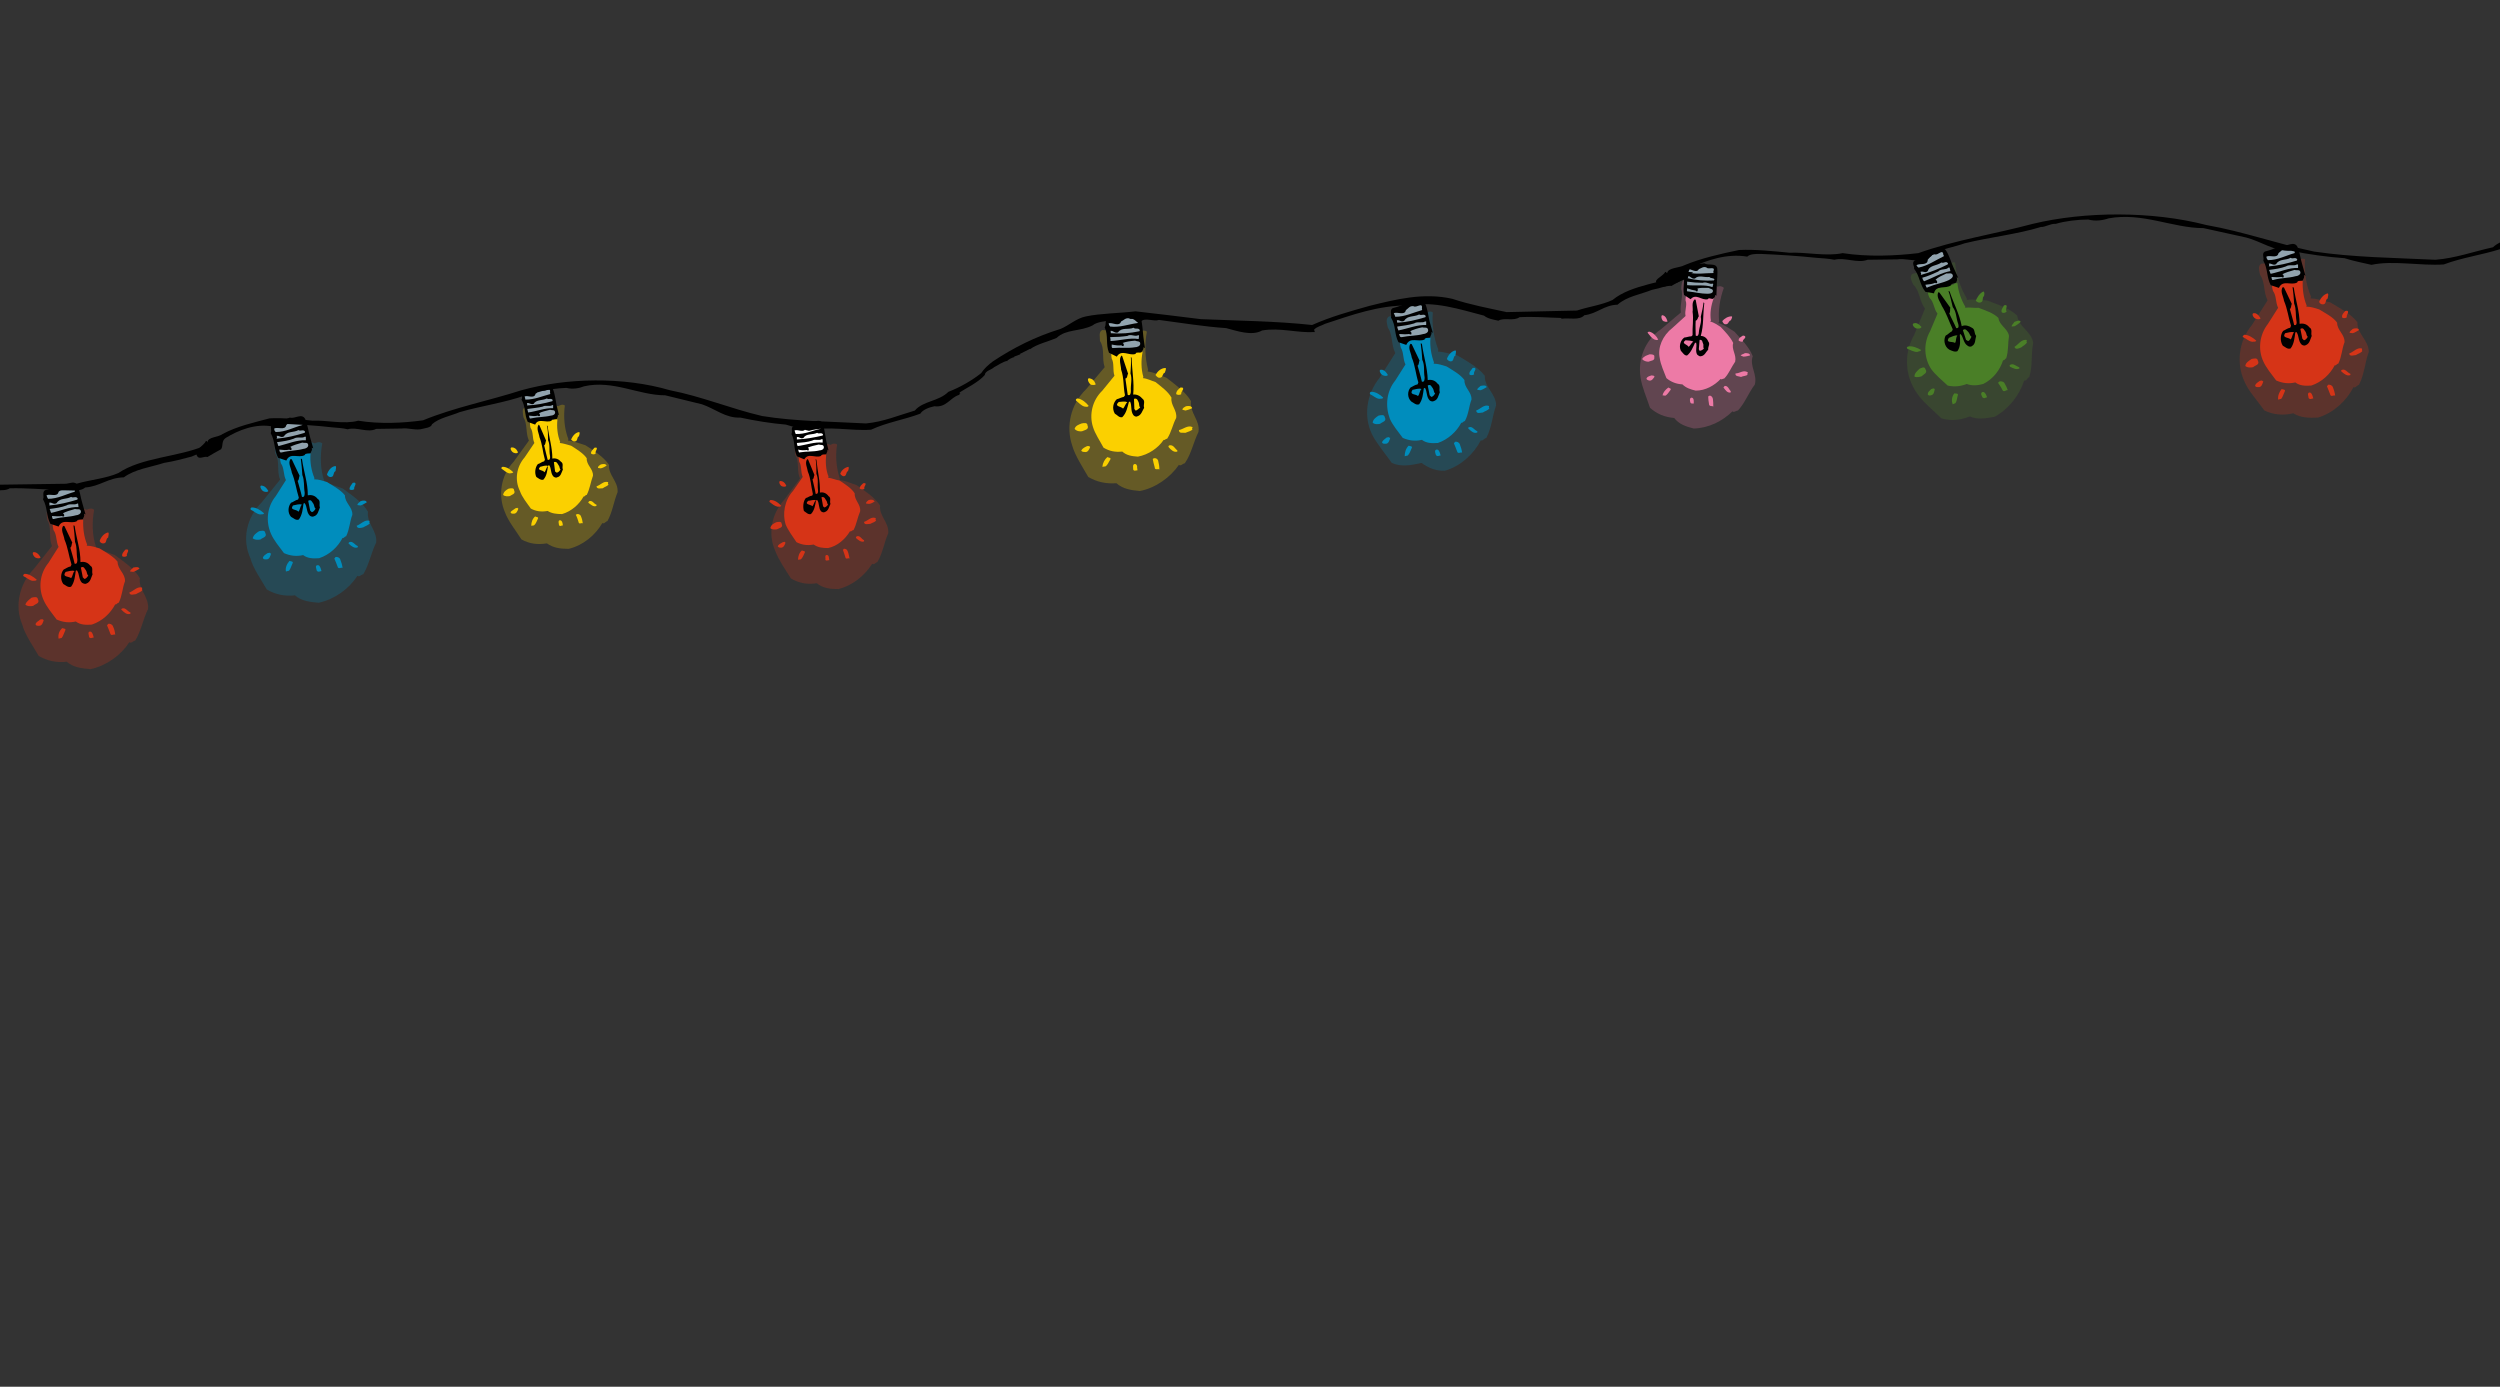 <?xml version="1.0" encoding="utf-8"?>
<!-- Generator: Adobe Illustrator 25.2.0, SVG Export Plug-In . SVG Version: 6.00 Build 0)  -->
<svg version="1.1" id="Lager_1" xmlns="http://www.w3.org/2000/svg" xmlns:xlink="http://www.w3.org/1999/xlink" x="0px" y="0px"
	 viewBox="0 0 640 355" style="enable-background:new 0 0 640 355;" xml:space="preserve">
<rect x="0" y="0" width="640" height="355" fill="#333333" stroke="none"/>
<style type="text/css">
	.st0{opacity:0.5;clip-path:url(#SVGID_2_);}
	.st1{opacity:0.5;}
	.st2{opacity:0.5;fill:#4A7F27;enable-background:new    ;}
	.st3{clip-path:url(#SVGID_2_);fill:#4A7F27;}
	.st4{clip-path:url(#SVGID_2_);}
	.st5{clip-path:url(#SVGID_2_);fill:#92A4AF;}
	.st6{opacity:0.5;fill:#008DBD;enable-background:new    ;}
	.st7{clip-path:url(#SVGID_2_);fill:#008DBD;}
	.st8{opacity:0.5;fill:#D63417;enable-background:new    ;}
	.st9{clip-path:url(#SVGID_2_);fill:#D63417;}
	.st10{opacity:0.5;fill:#FBD000;enable-background:new    ;}
	.st11{clip-path:url(#SVGID_2_);fill:#FFD96F;}
	.st12{clip-path:url(#SVGID_2_);fill:#FBD000;}
	.st13{opacity:0.5;fill:#ED7AA6;enable-background:new    ;}
	.st14{clip-path:url(#SVGID_2_);fill:#ED7AA6;}
	.st15{opacity:0.5;fill:#FFD96F;enable-background:new    ;}
	.st16{opacity:0.5;fill:#C6CC00;enable-background:new    ;}
	.st17{clip-path:url(#SVGID_2_);fill:#FFFFFF;}
	.st18{opacity:0.8;clip-path:url(#SVGID_4_);}
	.st19{opacity:0.3;fill:#FBD000;enable-background:new    ;}
	.st20{clip-path:url(#SVGID_4_);fill:#FBD000;}
	.st21{clip-path:url(#SVGID_4_);}
	.st22{clip-path:url(#SVGID_4_);fill:#92A4AF;}
	.st23{fill:#FBD000;}
	.st24{opacity:0.3;clip-path:url(#SVGID_4_);fill:#ED7AA6;}
	.st25{clip-path:url(#SVGID_4_);fill:#ED7AA6;}
	.st26{opacity:0.3;fill:#008DBD;enable-background:new    ;}
	.st27{clip-path:url(#SVGID_4_);fill:#008DBD;}
	.st28{clip-path:url(#SVGID_4_);fill:#4A7F27;}
	.st29{opacity:0.5;clip-path:url(#SVGID_4_);}
	.st30{clip-path:url(#SVGID_4_);fill:#D63417;}
	.st31{opacity:0.3;fill:#D63417;enable-background:new    ;}
	.st32{opacity:0.3;fill:#4A7F27;enable-background:new    ;}
	.st33{clip-path:url(#SVGID_4_);fill:#FFFFFF;}
	.st34{clip-path:url(#SVGID_6_);}
	.st35{fill:#ED7AA6;}
	.st36{fill:#92A4AF;}
	.st37{fill:#008DBD;}
	.st38{fill:#D63417;}
	.st39{fill:#FFD96F;}
	.st40{fill:#4A7F27;}
	.st41{fill:#FFFFFF;}
	.st42{clip-path:url(#SVGID_8_);}
	.st43{clip-path:url(#SVGID_8_);fill:#D63417;}
	.st44{clip-path:url(#SVGID_8_);fill:#92A4AF;}
	.st45{clip-path:url(#SVGID_8_);fill:#FBD000;}
	.st46{clip-path:url(#SVGID_8_);fill:#4A7F27;}
	.st47{clip-path:url(#SVGID_8_);fill:#ED7AA6;}
	.st48{clip-path:url(#SVGID_8_);fill:#008DBD;}
	.st49{clip-path:url(#SVGID_8_);fill:#FFFFFF;}
</style>
<g>
	<defs>
		
			<rect id="SVGID_7_" x="-767.6" y="96.1" transform="matrix(0.993 -0.117 0.117 0.993 -15.726 7.386)" width="1645.2" height="82.6"/>
	</defs>
	<clipPath id="SVGID_2_">
		<use xlink:href="#SVGID_7_"  style="overflow:visible;"/>
	</clipPath>
	<g class="st4">
		<g class="st1">
			<path class="st8" d="M8.7,145.6l4.6-5.8c-0.9-2.3,0-4.8-1.2-6.7c-0.1-1-0.5-2.4,0.6-2.8c3.2,0.3,6.6-1,9.5,0.2
				c0.6-0.3,1.2-0.5,1.9,0c-0.6,3.2-0.5,6.7,0.5,9.6l-0.1,0.5c1.7,0.2,3.4,1,4.9,1.5c2.3,1.7,5,3.5,6.4,5.9c-0.4,3,2.4,4.8,2.1,7.9
				c-1.3,2.6-1.7,5.5-3.3,8.1c-0.6,0.1-1,0.8-1.5,0.4c-2.1,3.3-5.8,6-9.9,6.9c-2.2-0.2-4.4-0.4-6.1-1.9c-2.6,0.3-5-0.2-7.2-1.5
				c-1.5-2.6-3.5-5.4-4.2-8C3.7,155.2,4.9,149.5,8.7,145.6z"/>
		</g>
	</g>
	<path class="st9" d="M8.1,153c0.5-0.1,1.5-0.4,1.6,0.4c0.6,1.1-0.7,1.2-1.2,1.7c-0.5,0.1-1.4,0.2-2-0.3C6.7,154,7.5,153.5,8.1,153z
		"/>
	<path class="st9" d="M6.3,146.9c1.1,0,2.2,0.7,3.1,1.5c-0.2,0.4-0.6,0.2-1,0.3c-0.9-0.1-1.5-0.8-2.4-1.2
		C5.8,147.2,6.1,147,6.3,146.9z"/>
	<path class="st9" d="M10.3,158.6l0.6-0.1c0,0.1,0.1,0.2,0.3,0.2c-0.2,0.6-0.4,1.6-1.3,1.5c-0.4,0-0.7,0-0.8-0.4
		C9.2,159.3,9.7,159.1,10.3,158.6z"/>
	<path class="st9" d="M9.1,141.4c0.6,0.2,1,0.8,1.3,1.3c-0.3,0.4-0.9,0.2-1.2,0.1C8.7,142.7,7.7,141,9.1,141.4z"/>
	<path class="st9" d="M12.4,144.1l2.6-4.1c-0.7-1.4-0.4-3.1-1.3-4.3c-0.1-0.6-0.5-1.6,0.2-1.9c2.1,0,4.2-1.1,6.2-0.6
		c0.3-0.2,0.7-0.4,1.2-0.1c-0.1,2.1,0.2,4.4,1,6.3l-0.1,0.3c1.2,0,2.3,0.4,3.3,0.7c1.6,1,3.5,2,4.6,3.4c0,2,2,3,1.9,5
		c-0.7,1.8-0.7,3.7-1.6,5.5c-0.4,0-0.6,0.6-0.9,0.4c-1.2,2.3-3.3,4.3-6,5.2c-1.5,0.1-2.9,0.1-4.1-0.8c-1.7,0.4-3.3,0.2-4.9-0.5
		c-1.2-1.6-2.6-3.3-3.3-4.9C9.8,150.7,10.1,146.9,12.4,144.1z"/>
	<path class="st9" d="M15.9,160.8c0.3,0.1,1.1,0.1,0.8,0.6c-0.3,0.6-0.5,1.4-0.9,1.9l-0.8,0.2C14.8,162.4,15.2,161.5,15.9,160.8z"/>
	<path class="st4" d="M11.5,125.5c1.6-0.4,3-1,4.4-1.6c1.3,0.4,3-1.2,3.9,0.3c0.7,1.6,0.8,3.1,1.3,4.7l0.8,2.8l-0.4-0.2
		c0.2,0.7-0.1,0.8-0.3,1.4c-0.4,0.2-1.3-0.1-1.5,0.5c-1.6,0.9-3.7-0.8-4.7,1.4l-2.1-0.7c-1.1-2.1-0.7-4.2-1.9-6.3
		C11.4,127.2,10.7,126.1,11.5,125.5z"/>
	<path class="st5" d="M11.9,126.8c0.9-0.5,2.8,0.6,3.1-0.9c0.6-0.4,1-1.2,2-1c0.7,0.5,2.4-1.2,2.1,0.6c0.1,0.2,0.1,0.2,0,0.4
		c-2.2,0.6-4.3,1.8-6.8,1.8C12.1,127.4,12,127.1,11.9,126.8z"/>
	<path class="st5" d="M12.7,130.3c1.5-0.2,3-0.4,4.3-0.9c0.9-0.6,2.1,0,2.8-0.5l0.2,0l0.1,0.9c-2.3-0.1-4.6,1-7,1.5
		C12.9,131,12.9,130.6,12.7,130.3z"/>
	<path class="st5" d="M12.6,128.7c0.7-0.2,1.1,0.6,1.9,0.1c0.8-1.4,2.5-0.9,3.7-1.6c0.6,0.4,1.2-0.3,1.7,0.4l-0.1,0.3
		c-2.3,0.7-4.7,1.3-7.2,1.5C12.7,129.2,12.7,129,12.6,128.7z"/>
	<path class="st5" d="M13.3,132.1c1,0.1,1.8,0.1,2.6,0c0.1,0.2,0.3,0.1,0.5,0.1c0.1-0.4,0-0.6-0.3-0.8c0.7-0.4,2-0.8,3.1-1.1
		c0.6,0.2,1.4-0.2,1.5,0.6c0.1,0.6-0.7,1-1.2,1c-1.8,0.5-3.5,0.4-5.5,0.9C13.3,133.1,13.4,132.5,13.3,132.1z"/>
	<path class="st9" d="M22.9,161.7c0.5-0.1,0.7,0.3,0.9,0.8l0.2,0.7c-0.4,0-0.8,0.4-1.2-0.1C22.8,162.6,22.4,161.9,22.9,161.7z"/>
	<path class="st9" d="M27.7,159.7c0.4-0.1,1,0.1,1.2,0.6c0.4,0.8,0.5,1.4,0.6,2.2c-0.3-0.3-1.1,0.5-1.3-0.4c-0.3-0.7-0.5-1.4-0.8-2
		L27.7,159.7z"/>
	<path class="st9" d="M27.7,136.3c0.3,0.3,0,0.8,0,1.3c-0.7,0.3-0.3,1.4-1.1,1.5c-0.4,0.1-0.9-0.1-1.1-0.6
		C25.8,137.6,26.6,136.5,27.7,136.3z"/>
	<path class="st9" d="M31.2,155.8c0.9-0.4,1.4,0.7,2.2,1l0,0.3c-0.8,0.4-1.6-0.3-2.2-0.9C30.9,156.1,31.1,156,31.2,155.8z"/>
	<path class="st9" d="M33.1,151.7c1.1-0.4,2-1.6,3.2-1.3c0.3,0.2-0.2,0.6,0.2,0.6c-0.4,0.6-1.1,0.7-1.7,1.1
		C34.3,152.1,33.3,152.6,33.1,151.7z"/>
	<path class="st9" d="M32.1,140.7c0.3,0,0.6-0.2,0.7,0.2c0.1,0.4-0.5,0.9-0.3,1.4c-0.3,0.3-0.9,0.3-1.2,0.1
		C31.1,141.7,31.8,141.1,32.1,140.7z"/>
	<path class="st9" d="M34.1,145.3c0.6-0.1,1.4-0.3,1.6,0.3c-0.4,0.2-1.1,0.7-1.6,0.8l-0.8-0.1C33.3,145.9,33.9,145.6,34.1,145.3z"/>
	<path class="st4" d="M16.3,145.8c0.5-0.2,1.1-0.7,1.8-0.8l0.2-0.5c-0.7-2.2-0.9-4.3-1.8-6.4c-0.1-1-1.1-2.5-0.3-3.5l0.3,0.1l2,4.2
		c-0.2,0.3-0.1,1.1-0.5,1.3c0.4,1.5,0.8,2.7,1.1,4.1c0.7,0.2,0.7-0.6,0.7-1.1c-0.3-1.7,0-3-0.6-4.5c-0.1-1.5-0.2-2.8-0.4-4.2
		l0.3,0.1c0.5,3.5,1.5,6,1.5,9.3c1-0.2,1.9,0.1,2.5,0.9c0.9,0.5,0.3,1.5,0.6,2.2c-0.4,0.9-0.5,2-1.6,2.4c-0.4,0.2-0.9-0.1-1.1-0.2
		c-0.9-0.9-0.6-2.2-1.3-3.2l-0.3,0.1c-0.2,1.4-0.3,2.9-1.2,4.1c-0.8,0.3-1.4-0.4-2-0.7C15.4,148.4,15.5,146.7,16.3,145.8z M18.2,148
		c0.5-0.6,0.4-1.4,0.9-1.8c-0.7-0.3-1.6,0.1-2.3,0.2C15.8,147.8,17.6,147.5,18.2,148z M21.2,147.8l0.4,0.4c0.4,0,0.8-0.5,1-0.9
		c-0.4-0.2-0.3-0.9-0.6-1.3c-0.3-0.3-0.5-1.2-1.3-0.7L21.2,147.8z"/>
	<path class="st4" d="M-390.2,154.3c0.1,0.1,0.2,0,0.2,0c0.3,0.1-0.2,0.3,0.3,0.3c0.2-1.4,3.1-1.3,4.4-2c4.3-1.8,9.2-2.9,14-3.9
		c4.1-0.2,8.9,0.3,12.9,0.7c4.2-0.2,9.5,1,13.6,0.1c6.6,1,13.4,0.7,19.4,0c9.2-3.3,19.6-4.9,29.3-7.5c13.3-3.2,30.5-3.3,44.4,0.3
		c9.6,1.7,18.1,4.8,27.6,6.8c10.1,1.5,20.7,1.6,31.1,2.1c5.1-0.4,9.7-2.1,14.7-3.2c2.5-2.4,7-2.3,10-4.7c3.3-1.2,7.3-2.9,9.8-4.8
		c0.8-1.1,2.1-2.2,3.6-3c6.2-3.4,12.6-6.1,20.1-8.1c2.6-0.8,4.6-2.7,7.6-3.1c4.5-0.7,10.1-0.7,14.8-1.2c6,0.6,13.1,1.3,19.5,2.2
		c10.9,0.5,22.7,0.6,33.3,1.7c5.5-2.1,11.3-3.4,17.1-4.8c7.6-1.5,16-3.4,24.7-1.6c5.3,1.6,10.8,2.5,16.4,3.5l21.1-0.3
		c3.5-1,7.4-1.3,10.6-2.7c5.9-4,15.2-4.1,21.9-6.9c0.7,0,1.2-0.1,2-0.1c-0.7,0.7-1.9,0.5-2.5,1.3l0.4,0.2c-1.2,0.4-1.8,0.8-3.1,1.3
		c-2.3,0.6-4.5,1.2-7,1.6c-3.4,1.1-7.5,1.6-10.3,3.7c-4.1,0.1-6,2.3-9.9,2.6c-1.4,1.3-4.5,0.5-6.8,0.8l0-0.2
		c-4.3-0.1-8.1-0.5-12.5-0.4c-1.7,1.1-4.6-0.1-6.3,0.9c-1.6-0.3-3.2-0.5-4.4-1.4c-7.2-1.6-14.9-3.9-22.5-2.8
		c-9.2-0.2-17.2,2.4-25.1,4.5c-1.1,0.5-2.6,0.8-3.2,1.4l0.2,0.6c-5.1,0.2-10.4-1.3-15.7-0.5c-3,1.4-7.6,0.1-10.8-0.7
		c-6.8-0.4-13-1.3-20-2.2c-1.6,0.5-4.1-0.8-5.3,0.3c-0.2,0.4-0.9,0.3-1.3,0.1c-1.7-1.6-4.3-0.7-6.7-0.8l-0.5,0.2
		c-1.9,0.3-4.4,0.3-5.9,1.3c-3.6,1.6-7.8,0.8-10.7,3.1c-2.7,0.9-5.9,1.5-7.9,2.9l0-0.1l-3.1,1.3l0.1,0.1l-1.9,0.7l0.1,0.1
		c-0.6,0.1-2.1,0.7-2.2,1.1l0-0.1c-1.4,0.3-2.6,1-3.8,1.6c-0.8,0.7-2.7,0.8-2.8,1.9c-1.8,1.8-6.1,3.6-7.6,4.5l0.5,0.3
		c-0.6-0.2-0.3,0.3-0.6,0.4c-2.8,0.7-3.6,3.3-7.2,2.8c-1.6,0.4-3.6,0.9-4.1,1.9c-5,1.6-9.9,2.2-14.7,4c-6,0.4-13.1-1.1-18.5,0.1
		c-2.2-0.5-4.7-1-6.9-1.7c-4.3-0.3-9.4-1-13.7-1.9c-4.3,0.2-7.6-2.4-11.5-3.4l-10.9-2.4c-7.9,0-15.6-4.1-24.3-2.5
		c-1.4,0.5-3.4,0.8-5.2,0.3c-2.7,0-6,0.4-8.3,1.1c-1.4-0.1-2.8,0.9-3.8,0.8c-6.4,1.9-13.3,2.6-19.7,4.3c-2.7,1-6.2,1.4-8.3,3
		c-0.3,0.8-2.2,1.1-3.4,1.3c-2,0.2-3.6-0.5-5.6-0.2l-7.6,0.1c-2.6,1-5.8-0.7-8.5,0c-1.4-0.3-3.3-0.4-4.6-0.5
		c-4.8-0.5-9.7-0.8-14.3-1c-1.3,0-2.7,0-3.4,0.7c-5.3-0.9-10.5,1-14.1,2.7c-1.5,0.8-0.7,2-1.3,2.8c-1.4,0.6-2.9,1.3-4,2
		c-0.9-0.2-2.5,0.7-3.1-0.3C-394,156.6-390.8,155.6-390.2,154.3z"/>
	<g class="st4">
		<g class="st1">
			<path class="st10" d="M278,99.7l4.8-5.7c-0.8-2.3,0.1-4.7-1.2-6.7c0-1-0.4-2.4,0.6-2.8c3.2,0.3,6.6-1,9.5,0.4
				c0.6-0.2,1.2-0.5,1.9,0c-0.6,3.1-0.5,6.7,0.3,9.7l-0.1,0.5c1.7,0.2,3.4,1.1,4.8,1.6c2.3,1.8,4.9,3.6,6.3,6
				c-0.4,3,2.4,4.9,1.9,7.9c-1.3,2.6-1.8,5.6-3.5,8c-0.6,0.1-1,0.8-1.5,0.4c-2.2,3.2-5.9,5.9-10,6.7c-2.2-0.2-4.3-0.5-6-2
				c-2.6,0.2-5-0.3-7.2-1.6c-1.5-2.6-3.4-5.5-4.1-8C272.8,109.1,274.1,103.5,278,99.7z"/>
		</g>
	</g>
	<path class="st12" d="M276.9,108.4c0.5-0.1,1.5-0.3,1.5,0.5c0.5,1.1-0.8,1.2-1.4,1.5c-0.5,0.1-1.4,0-1.9-0.6
		C275.3,109,276.1,108.7,276.9,108.4z"/>
	<path class="st12" d="M275.8,102c1.1,0.1,2.2,1,2.9,1.9c-0.3,0.4-0.6,0.2-1,0.2c-0.9-0.2-1.5-1-2.2-1.5
		C275.3,102.3,275.5,102.1,275.8,102z"/>
	<path class="st12" d="M278.3,114.2l0.6,0c0,0.1,0.1,0.3,0.2,0.2c-0.3,0.7-0.6,1.5-1.5,1.3c-0.4,0-0.7-0.1-0.8-0.4
		C277.2,114.7,277.7,114.5,278.3,114.2z"/>
	<path class="st12" d="M279.4,97c0.7,0.3,0.9,0.9,1.1,1.4c-0.4,0.3-0.9,0.1-1.2,0.1C278.6,98.1,277.9,96.3,279.4,97z"/>
	<path class="st12" d="M282.2,100l3.1-3.8c-0.5-1.5,0-3.1-0.7-4.4c-0.1-0.6-0.3-1.6,0.4-1.8c2.1,0.3,4.3-0.6,6.3,0.2
		c0.3-0.2,0.8-0.4,1.2-0.1c-0.4,2.1-0.4,4.4,0.2,6.4l-0.1,0.3c1.1,0.1,2.2,0.7,3.2,1c1.5,1.2,3.2,2.4,4.1,4
		c-0.3,1.9,1.5,3.2,1.2,5.2c-0.9,1.7-1.2,3.6-2.3,5.3c-0.4,0-0.7,0.5-0.9,0.3c-1.4,2.1-3.9,3.8-6.6,4.3c-1.5-0.1-2.9-0.3-4-1.3
		c-1.8,0.2-3.3-0.1-4.8-1c-0.9-1.7-2.2-3.6-2.7-5.3C278.8,106.2,279.6,102.5,282.2,100z"/>
	<path class="st12" d="M283.5,117c0.2,0.2,1.1,0.1,0.7,0.7c-0.4,0.6-0.6,1.3-1.2,1.7l-0.8,0.1C282.3,118.5,282.8,117.6,283.5,117z"
		/>
	<path class="st4" d="M283.7,81.5c1.7-0.2,3-0.6,4.6-1c1.2,0.6,3.1-0.7,3.7,0.8c0.5,1.6,0.5,3.2,0.7,4.9l0.4,2.9l-0.4-0.2
		c0.1,0.7-0.3,0.8-0.5,1.3c-0.5,0.2-1.4-0.2-1.5,0.4c-1.6,0.6-3.6-1.3-4.8,0.7l-2-1c-0.9-2.2-0.1-4.3-1.1-6.5
		C283.3,83,282.7,81.9,283.7,81.5z"/>
	<path class="st5" d="M283.8,82.8c0.9-0.4,2.7,1,3.2-0.5c0.7-0.3,1.1-1,2.1-0.8c0.6,0.6,2.6-0.9,2.1,0.8c0.1,0.2,0.1,0.3,0,0.4
		c-2.3,0.3-4.5,1.2-7,0.9C284,83.4,283.9,83.2,283.8,82.8z"/>
	<path class="st5" d="M284.2,86.3c1.5,0,3-0.1,4.4-0.3c0.9-0.6,2,0.3,2.8-0.2l0.2,0.1l-0.1,0.9c-2.3-0.4-4.7,0.4-7.2,0.5
		C284.3,87,284.3,86.7,284.2,86.3z"/>
	<path class="st5" d="M284.3,84.7c0.7-0.1,1.1,0.7,1.9,0.4c1-1.4,2.6-0.6,4-1.2c0.5,0.5,1.2-0.1,1.6,0.6l-0.1,0.3
		c-2.4,0.5-4.8,0.7-7.4,0.5C284.4,85.3,284.4,85.1,284.3,84.7z"/>
	<path class="st5" d="M284.6,88.2c1,0.2,1.7,0.3,2.5,0.2c0.1,0.2,0.3,0.2,0.5,0.2c0.2-0.4,0.1-0.6-0.2-0.8c0.7-0.3,2-0.5,3.2-0.6
		c0.5,0.3,1.3,0,1.3,0.8c0,0.6-0.8,0.9-1.4,0.9c-1.8,0.3-3.5,0-5.6,0.2C284.5,89.1,284.6,88.6,284.6,88.2z"/>
	<path class="st12" d="M290.4,118.8c0.5-0.1,0.8,0.4,0.7,0.9l0.1,0.7c-0.4,0-0.9,0.3-1.1-0.2C290.1,119.7,289.9,119,290.4,118.8z"/>
	<path class="st12" d="M295.4,117.3c0.5-0.1,1,0.2,1.1,0.7c0.2,0.8,0.3,1.4,0.3,2.2c-0.3-0.3-1.2,0.3-1.2-0.6
		c-0.2-0.7-0.4-1.5-0.5-2.1L295.4,117.3z"/>
	<path class="st12" d="M298.4,94.2c0.2,0.3-0.1,0.8-0.2,1.2c-0.7,0.2-0.4,1.3-1.3,1.3c-0.4,0.1-0.8-0.3-1.1-0.7
		C296.3,95.1,297.2,94.2,298.4,94.2z"/>
	<path class="st12" d="M299.4,114c1-0.2,1.4,0.9,2,1.3l0,0.3c-0.9,0.3-1.7-0.5-2.2-1.1C299,114.2,299.2,114.1,299.4,114z"/>
	<path class="st12" d="M301.8,110.1c1.1-0.2,2.2-1.3,3.4-0.8c0.3,0.2-0.3,0.5,0.1,0.6c-0.4,0.5-1.2,0.6-1.8,0.9
		C302.9,110.7,301.8,111.1,301.8,110.1z"/>
	<path class="st12" d="M302.2,99.2c0.3,0,0.6-0.1,0.7,0.3c0,0.4-0.6,0.8-0.5,1.4c-0.4,0.3-1,0.2-1.3,0
		C301.1,100,301.8,99.6,302.2,99.2z"/>
	<path class="st12" d="M303.6,104c0.6-0.1,1.4-0.2,1.6,0.5c-0.4,0.2-1.2,0.5-1.7,0.6l-0.8-0.2C302.7,104.4,303.3,104.2,303.6,104z"
		/>
	<path class="st4" d="M285.9,102.2c0.5-0.1,1.2-0.5,1.8-0.6l0.3-0.4c-0.5-2.4-0.2-4.3-1-6.6c0-1-0.7-2.6,0.1-3.6l0.2,0.2l1.5,4.5
		c-0.3,0.3-0.1,1.1-0.7,1.2c0.2,1.5,0.4,2.7,0.6,4.2c0.7,0.3,0.8-0.5,0.8-1c-0.1-1.7,0.4-3-0.1-4.5c0.1-1.5,0.2-2.9,0.1-4.2l0.2,0.2
		c0.1,3.6,0.7,6.2,0.4,9.4c1-0.1,1.8,0.4,2.4,1.1c0.8,0.6,0.1,1.5,0.4,2.3c-0.5,0.8-0.7,1.9-1.8,2.2c-0.4,0.2-0.9-0.2-1-0.4
		c-0.7-1-0.3-2.4-0.8-3.4l-0.3,0.1c-0.4,1.4-0.6,2.8-1.7,3.9c-0.8,0.2-1.3-0.6-1.9-0.9C284.6,104.6,285,103,285.9,102.2z
		 M287.5,104.6c0.5-0.5,0.6-1.3,1.1-1.6c-0.6-0.4-1.6-0.1-2.2-0.1C285.1,104.1,287,104,287.5,104.6z M290.4,104.7l0.3,0.4
		c0.4,0,0.8-0.5,1.2-0.8c-0.4-0.3-0.2-0.9-0.4-1.3c-0.2-0.3-0.3-1.2-1.2-0.9L290.4,104.7z"/>
	<g class="st4">
		<g class="st1">
			<path class="st8" d="M576.5,83.2l4-6.3c-1.1-2.2-0.6-4.7-1.9-6.5c-0.2-1-0.7-2.3,0.3-2.9c3.2,0,6.4-1.7,9.4-0.8
				c0.5-0.3,1.2-0.7,1.8-0.3c-0.3,3.1,0.3,6.7,1.5,9.5l-0.1,0.5c1.7,0,3.5,0.7,5,1c2.5,1.5,5.3,2.9,7,5.1c-0.1,3,2.9,4.6,2.9,7.6
				c-1,2.7-1.1,5.7-2.5,8.4c-0.6,0.2-0.9,0.9-1.4,0.6c-1.8,3.5-5.1,6.6-9.1,7.8c-2.3,0.1-4.4,0.1-6.3-1.1c-2.6,0.6-5,0.4-7.4-0.7
				c-1.7-2.4-4.1-5-5.1-7.4C572.5,93.2,573,87.4,576.5,83.2z"/>
		</g>
	</g>
	<path class="st9" d="M576.4,91.9c0.5-0.1,1.5-0.4,1.6,0.4c0.6,1.1-0.7,1.2-1.2,1.7c-0.5,0.1-1.4,0.2-2-0.3
		C574.9,92.8,575.7,92.4,576.4,91.9z"/>
	<path class="st9" d="M574.5,85.7c1.1,0,2.2,0.7,3.1,1.5c-0.2,0.4-0.6,0.2-1,0.3c-0.9-0.1-1.5-0.8-2.4-1.2
		C574,86.1,574.3,85.9,574.5,85.7z"/>
	<path class="st9" d="M578.5,97.5l0.6-0.1c0,0.1,0.1,0.2,0.3,0.2c-0.2,0.6-0.4,1.6-1.3,1.5c-0.4,0-0.7,0-0.8-0.4
		C577.5,98.1,578,97.9,578.5,97.5z"/>
	<path class="st9" d="M577.4,80.2c0.6,0.2,1,0.8,1.3,1.3c-0.3,0.4-0.9,0.2-1.2,0.1C576.9,81.5,576,79.9,577.4,80.2z"/>
	<path class="st9" d="M580.6,82.9l2.6-4.1c-0.7-1.4-0.4-3.1-1.3-4.3c-0.2-0.6-0.5-1.6,0.2-1.9c2.1,0,4.2-1.1,6.2-0.6
		c0.3-0.2,0.7-0.4,1.2-0.1c-0.1,2.1,0.2,4.4,1,6.3l-0.1,0.3c1.2,0,2.3,0.4,3.3,0.7c1.6,1,3.5,1.9,4.6,3.4c0,2,2,3,1.9,5
		c-0.7,1.8-0.7,3.7-1.6,5.5c-0.4,0-0.6,0.6-0.9,0.4c-1.2,2.3-3.3,4.3-6,5.2c-1.5,0.1-2.9,0.1-4.1-0.8c-1.7,0.4-3.3,0.2-4.9-0.5
		c-1.2-1.6-2.6-3.3-3.3-4.9C578,89.5,578.4,85.7,580.6,82.9z"/>
	<path class="st9" d="M584.1,99.6c0.3,0.1,1.1,0.1,0.8,0.6c-0.3,0.6-0.5,1.4-0.9,1.9l-0.8,0.2C583.1,101.3,583.5,100.3,584.1,99.6z"
		/>
	<path class="st4" d="M579.8,64.4c1.6-0.4,3-1,4.4-1.6c1.3,0.4,3-1.2,3.9,0.3c0.7,1.6,0.8,3.1,1.3,4.7l0.8,2.8l-0.4-0.2
		c0.2,0.7-0.1,0.8-0.3,1.4c-0.4,0.2-1.4-0.1-1.4,0.5c-1.6,0.9-3.7-0.8-4.7,1.4l-2.1-0.7c-1.1-2.1-0.7-4.2-1.9-6.3
		C579.7,66,578.9,64.9,579.8,64.4z"/>
	<path class="st5" d="M580.2,65.7c0.9-0.5,2.8,0.6,3.1-0.9c0.6-0.4,1-1.2,2-1c0.7,0.5,2.4-1.2,2.1,0.6c0.1,0.2,0.1,0.2,0,0.4
		c-2.2,0.6-4.3,1.8-6.8,1.8C580.3,66.3,580.2,66,580.2,65.7z"/>
	<path class="st5" d="M580.9,69.1c1.5-0.2,3-0.4,4.3-0.9c0.9-0.6,2,0,2.8-0.5l0.3,0l0,0.9c-2.3-0.1-4.6,1-7,1.5
		C581.1,69.8,581.1,69.5,580.9,69.1z"/>
	<path class="st5" d="M580.8,67.5c0.7-0.2,1.1,0.6,1.9,0.1c0.8-1.4,2.5-0.9,3.7-1.6c0.6,0.4,1.2-0.3,1.7,0.4l-0.1,0.3
		c-2.3,0.7-4.7,1.3-7.2,1.5C580.9,68.1,581,67.8,580.8,67.5z"/>
	<path class="st5" d="M581.5,70.9c1,0.1,1.8,0.1,2.6,0c0.1,0.2,0.3,0.1,0.5,0.1c0.1-0.4,0-0.6-0.3-0.8c0.7-0.4,2-0.8,3.1-1.1
		c0.6,0.2,1.4-0.2,1.5,0.6c0.1,0.6-0.7,1-1.2,1c-1.8,0.5-3.5,0.4-5.5,0.9C581.5,71.9,581.6,71.4,581.5,70.9z"/>
	<path class="st9" d="M591.1,100.5c0.5-0.1,0.7,0.3,0.9,0.8l0.2,0.7c-0.4,0-0.8,0.4-1.2-0.1C591,101.4,590.6,100.8,591.1,100.5z"/>
	<path class="st9" d="M596,98.5c0.4-0.1,1,0.1,1.2,0.6c0.3,0.7,0.5,1.4,0.6,2.2c-0.3-0.3-1.1,0.5-1.3-0.4c-0.3-0.7-0.5-1.4-0.8-2
		L596,98.5z"/>
	<path class="st9" d="M595.9,75.1c0.3,0.3,0,0.8,0,1.3c-0.7,0.3-0.3,1.4-1.1,1.5c-0.4,0.1-0.9-0.1-1.1-0.6
		C594,76.4,594.9,75.3,595.9,75.1z"/>
	<path class="st9" d="M599.5,94.7c0.9-0.4,1.4,0.7,2.2,1l0,0.3c-0.8,0.4-1.6-0.3-2.3-0.9C599.2,94.9,599.4,94.8,599.5,94.7z"/>
	<path class="st9" d="M601.4,90.5c1.1-0.4,2-1.6,3.2-1.3c0.3,0.2-0.2,0.6,0.2,0.6c-0.4,0.6-1.1,0.7-1.7,1.1
		C602.6,90.9,601.5,91.4,601.4,90.5z"/>
	<path class="st9" d="M600.4,79.6c0.3,0,0.6-0.2,0.7,0.2c0.1,0.4-0.5,0.9-0.3,1.4c-0.3,0.3-0.9,0.3-1.2,0.1
		C599.4,80.5,600.1,80,600.4,79.6z"/>
	<path class="st9" d="M602.3,84.2c0.6-0.2,1.4-0.3,1.6,0.3c-0.4,0.2-1.1,0.7-1.6,0.8l-0.8-0.1C601.5,84.7,602.2,84.4,602.3,84.2z"/>
	<path class="st4" d="M584.5,84.7c0.5-0.2,1.1-0.7,1.8-0.8l0.2-0.5c-0.7-2.2-0.9-4.3-1.8-6.4c-0.1-1-1.1-2.5-0.3-3.5l0.3,0.1l2,4.2
		c-0.2,0.3-0.1,1.1-0.5,1.3c0.4,1.5,0.8,2.7,1.1,4.1c0.7,0.2,0.7-0.6,0.6-1c-0.3-1.7,0-3-0.6-4.5c-0.1-1.5-0.2-2.8-0.4-4.2l0.3,0.1
		c0.5,3.5,1.5,6,1.5,9.3c1-0.2,1.9,0.1,2.5,0.9c0.9,0.5,0.3,1.5,0.6,2.2c-0.4,0.9-0.5,2-1.6,2.4c-0.4,0.2-0.9-0.1-1-0.2
		c-0.9-0.9-0.6-2.2-1.3-3.2l-0.3,0.1c-0.2,1.4-0.3,2.9-1.2,4.1c-0.8,0.3-1.4-0.4-2-0.7C583.6,87.3,583.8,85.5,584.5,84.7z
		 M586.4,86.9c0.5-0.6,0.4-1.4,0.9-1.8c-0.7-0.3-1.6,0.1-2.3,0.2C584.1,86.6,585.9,86.3,586.4,86.9z M589.4,86.7l0.4,0.4
		c0.4,0,0.8-0.5,1-0.9c-0.4-0.2-0.3-0.9-0.6-1.3c-0.3-0.3-0.5-1.2-1.3-0.7L589.4,86.7z"/>
	<g class="st4">
		<g class="st1">
			<path class="st6" d="M67,128.6l4.7-5.8c-0.9-2.3,0-4.8-1.2-6.7c-0.1-1-0.5-2.4,0.6-2.8c3.2,0.3,6.6-1,9.5,0.2
				c0.6-0.3,1.2-0.5,1.9,0c-0.6,3.2-0.5,6.7,0.5,9.6l-0.1,0.5c1.7,0.2,3.4,1,4.9,1.5c2.3,1.7,5,3.5,6.4,5.9c-0.4,3,2.4,4.8,2.1,7.9
				c-1.3,2.6-1.8,5.6-3.3,8.1c-0.6,0.1-1,0.8-1.5,0.4c-2.1,3.3-5.8,6-9.9,6.9c-2.2-0.2-4.4-0.4-6.1-1.9c-2.6,0.3-5-0.2-7.2-1.5
				c-1.5-2.6-3.5-5.4-4.2-8C61.9,138.1,63.1,132.5,67,128.6z"/>
		</g>
	</g>
	<path class="st7" d="M66.3,136c0.5-0.1,1.5-0.4,1.6,0.4c0.6,1.1-0.7,1.2-1.2,1.7c-0.5,0.1-1.4,0.2-2-0.3
		C64.9,136.9,65.7,136.4,66.3,136z"/>
	<path class="st7" d="M64.5,129.9c1.1,0,2.2,0.7,3.1,1.5c-0.2,0.4-0.6,0.2-1,0.3c-0.9-0.1-1.5-0.8-2.4-1.2
		C64,130.1,64.3,129.9,64.5,129.9z"/>
	<path class="st7" d="M68.5,141.6l0.6-0.1c0,0.1,0.1,0.2,0.3,0.2c-0.2,0.6-0.4,1.6-1.3,1.5c-0.4,0-0.7,0-0.8-0.4
		C67.4,142.3,67.9,142,68.5,141.6z"/>
	<path class="st7" d="M67.4,124.4c0.6,0.2,1,0.8,1.3,1.3c-0.3,0.4-0.9,0.2-1.2,0.1C66.9,125.6,66,123.9,67.4,124.4z"/>
	<path class="st7" d="M70.6,127l2.6-4.1c-0.7-1.4-0.4-3.1-1.3-4.3c-0.1-0.6-0.5-1.6,0.2-1.9c2.1,0,4.2-1.1,6.2-0.5
		c0.3-0.2,0.7-0.4,1.2-0.1c-0.2,2.1,0.2,4.4,1,6.3l-0.1,0.3c1.2,0,2.3,0.4,3.3,0.7c1.6,1,3.5,2,4.6,3.4c0,2,2,3,1.9,5
		c-0.7,1.8-0.7,3.7-1.6,5.5c-0.4,0-0.6,0.6-0.9,0.4c-1.2,2.3-3.3,4.3-6,5.2c-1.5,0.1-2.9,0.1-4.1-0.8c-1.7,0.4-3.3,0.2-4.9-0.5
		c-1.2-1.6-2.6-3.3-3.3-4.9C68,133.6,68.3,129.8,70.6,127z"/>
	<path class="st7" d="M74.1,143.6c0.3,0.1,1.1,0.1,0.8,0.6c-0.3,0.6-0.5,1.4-0.9,1.9l-0.8,0.2C73,145.4,73.4,144.4,74.1,143.6z"/>
	<path class="st4" d="M69.8,108.5c1.6-0.4,3-1,4.4-1.6c1.3,0.4,3-1.2,3.9,0.3c0.7,1.6,0.8,3.1,1.3,4.8l0.8,2.8l-0.4-0.2
		c0.2,0.7-0.1,0.8-0.3,1.4c-0.4,0.2-1.3-0.1-1.5,0.5c-1.6,0.9-3.7-0.8-4.7,1.4l-2.1-0.7c-1.1-2.1-0.7-4.2-1.9-6.3
		C69.7,110,68.9,109,69.8,108.5z"/>
	<path class="st5" d="M70.2,109.7c0.9-0.5,2.8,0.6,3.1-0.9c0.6-0.4,1-1.2,2-1c0.7,0.5,2.4-1.2,2.1,0.6c0.1,0.2,0.1,0.2,0,0.4
		c-2.2,0.6-4.3,1.8-6.8,1.8C70.3,110.4,70.2,110.1,70.2,109.7z"/>
	<path class="st5" d="M70.9,113.2c1.5-0.2,3-0.4,4.3-0.9c0.9-0.6,2.1,0,2.8-0.5l0.3,0l0,0.9c-2.3-0.1-4.6,0.9-7,1.5
		C71.1,113.9,71.1,113.5,70.9,113.2z"/>
	<path class="st5" d="M70.8,111.6c0.7-0.2,1.1,0.6,1.9,0.1c0.8-1.4,2.5-0.9,3.7-1.6c0.6,0.4,1.2-0.3,1.7,0.4l-0.1,0.3
		c-2.3,0.7-4.7,1.3-7.2,1.5C70.9,112.1,71,111.8,70.8,111.6z"/>
	<path class="st5" d="M71.5,115.1c1,0.1,1.7,0.2,2.6,0c0.1,0.2,0.3,0.1,0.5,0.1c0.1-0.4,0-0.6-0.3-0.8c0.7-0.4,2-0.8,3.1-1.1
		c0.6,0.2,1.4-0.2,1.5,0.6c0.1,0.6-0.7,1-1.2,1c-1.8,0.5-3.5,0.4-5.5,0.9C71.5,116,71.6,115.4,71.5,115.1z"/>
	<path class="st7" d="M81.2,144.7c0.5-0.1,0.7,0.3,0.9,0.8l0.2,0.7c-0.4,0-0.8,0.4-1.2-0.1C81,145.6,80.6,144.8,81.2,144.7z"/>
	<path class="st7" d="M85.9,142.6c0.4-0.1,1,0.1,1.2,0.6c0.3,0.8,0.5,1.4,0.6,2.2c-0.3-0.3-1.1,0.5-1.3-0.4c-0.3-0.7-0.5-1.4-0.8-2
		L85.9,142.6z"/>
	<path class="st7" d="M85.9,119.3c0.3,0.3,0,0.8,0,1.3c-0.7,0.3-0.3,1.4-1.1,1.5c-0.4,0.1-0.8-0.1-1.1-0.6
		C84,120.5,84.8,119.4,85.9,119.3z"/>
	<path class="st7" d="M89.4,138.8c0.9-0.4,1.4,0.7,2.2,1l0,0.3c-0.8,0.4-1.7-0.3-2.3-0.9C89.1,139.1,89.3,138.9,89.4,138.8z"/>
	<path class="st7" d="M91.3,134.6c1.1-0.4,2-1.6,3.2-1.3c0.3,0.2-0.2,0.6,0.2,0.6c-0.4,0.6-1.1,0.7-1.7,1.1
		C92.5,135.1,91.5,135.5,91.3,134.6z"/>
	<path class="st7" d="M90.3,123.6c0.3,0,0.6-0.2,0.7,0.2c0.1,0.4-0.5,0.9-0.3,1.4c-0.3,0.3-0.9,0.3-1.2,0.1
		C89.4,124.6,90,124.1,90.3,123.6z"/>
	<path class="st7" d="M92.3,128.3c0.6-0.2,1.4-0.3,1.6,0.3c-0.4,0.2-1.1,0.7-1.6,0.8l-0.8-0.1C91.5,128.8,92.1,128.6,92.3,128.3z"/>
	<path class="st4" d="M74.5,128.7c0.5-0.1,1.1-0.7,1.8-0.8l0.2-0.5c-0.7-2.2-0.9-4.3-1.8-6.4c-0.1-1-1.1-2.5-0.3-3.5l0.3,0.1l2,4.2
		c-0.2,0.3-0.1,1.1-0.5,1.3c0.4,1.5,0.8,2.7,1.1,4.1c0.7,0.2,0.7-0.6,0.7-1.1c-0.3-1.7,0-3-0.6-4.5c-0.1-1.5-0.2-2.8-0.4-4.2
		l0.3,0.1c0.5,3.5,1.5,6,1.5,9.3c1-0.2,1.9,0.1,2.5,0.9c0.9,0.5,0.3,1.5,0.6,2.2c-0.4,0.9-0.5,2-1.6,2.3c-0.4,0.2-0.9-0.1-1-0.2
		c-0.9-0.9-0.6-2.2-1.3-3.2l-0.3,0.1c-0.2,1.4-0.3,2.9-1.2,4.1c-0.8,0.3-1.4-0.4-2-0.7C73.6,131.3,73.7,129.7,74.5,128.7z M76.4,131
		c0.5-0.6,0.4-1.4,0.9-1.8c-0.7-0.3-1.6,0.1-2.3,0.2C74.1,130.7,75.9,130.3,76.4,131z M79.4,130.7l0.4,0.4c0.4,0,0.8-0.5,1-0.9
		c-0.4-0.2-0.3-0.9-0.6-1.3c-0.3-0.3-0.5-1.2-1.3-0.7L79.4,130.7z"/>
	<g class="st4">
		<g class="st1">
			<path class="st2" d="M490,85.8l2.8-6.8c-1.5-2-1.3-4.6-3-6.1c-0.4-0.9-1.1-2.2-0.2-2.8c3.1-0.5,6-2.8,9.2-2.3
				c0.5-0.4,1.1-0.8,1.7-0.6c0.3,3.2,1.4,6.6,3,9.2l0,0.4c1.7-0.3,3.6,0.1,5.1,0.1c2.7,1,5.8,2,7.8,3.9c0.4,3,3.6,3.9,4.1,7
				c-0.6,2.9-0.1,5.8-1,8.7c-0.5,0.2-0.7,1.1-1.3,0.9c-1.2,3.7-3.9,7.3-7.6,9.3c-2.3,0.4-4.4,0.8-6.3-0.1c-2.5,1-4.9,1.2-7.3,0.5
				c-2.1-2.1-4.8-4.2-6.3-6.5C487.7,96.3,487.3,90.5,490,85.8z"/>
		</g>
	</g>
	<path class="st3" d="M491.4,94.4c0.5-0.2,1.3-0.7,1.5,0.1c0.7,1-0.5,1.3-0.9,1.8c-0.5,0.2-1.4,0.4-1.9,0.1
		C490.1,95.5,490.8,95,491.4,94.4z"/>
	<path class="st3" d="M488.5,88.7c1-0.2,2.3,0.3,3.3,0.9c-0.2,0.4-0.6,0.3-1,0.5c-0.9,0-1.7-0.5-2.5-0.8
		C488,89,488.2,88.8,488.5,88.7z"/>
	<path class="st3" d="M494.4,99.6l0.6-0.2c0,0.1,0.2,0.2,0.3,0.1c-0.1,0.7-0.2,1.6-1,1.7c-0.3,0.1-0.7,0.1-0.8-0.3
		C493.5,100.4,493.9,100.1,494.4,99.6z"/>
	<path class="st3" d="M490.4,82.7c0.7,0.1,1.1,0.6,1.5,1c-0.2,0.5-0.8,0.4-1.2,0.4C490.1,84.1,488.9,82.7,490.4,82.7z"/>
	<path class="st3" d="M494.1,84.8l1.9-4.5c-1-1.3-0.9-3-2-4c-0.3-0.6-0.7-1.4-0.1-1.9c2.1-0.3,4-1.8,6.1-1.5
		c0.3-0.3,0.6-0.5,1.1-0.4c0.2,2.1,1,4.3,2,6l0,0.3c1.1-0.2,2.3,0.1,3.4,0c1.8,0.7,3.8,1.3,5.1,2.6c0.2,1.9,2.4,2.7,2.7,4.6
		c-0.3,1.9-0.1,3.8-0.7,5.7c-0.3,0.1-0.5,0.7-0.8,0.5c-0.8,2.5-2.5,4.8-5.1,6.1c-1.5,0.4-2.9,0.5-4.2,0c-1.6,0.6-3.2,0.8-4.9,0.4
		c-1.4-1.3-3.2-2.8-4.2-4.2C492.6,91.8,492.3,88,494.1,84.8z"/>
	<path class="st3" d="M500.3,100.7c0.3,0.1,1.1-0.1,0.9,0.5c-0.2,0.6-0.2,1.4-0.6,2l-0.7,0.3C499.5,102.5,499.7,101.5,500.3,100.7z"
		/>
	<path class="st4" d="M490.1,66.7c1.5-0.6,2.8-1.5,4.1-2.3c1.4,0.2,2.8-1.6,3.9-0.4c1,1.5,1.3,3,2,4.5l1.2,2.6l-0.4-0.1
		c0.3,0.7,0,0.8-0.1,1.3c-0.4,0.3-1.3,0.2-1.3,0.7c-1.4,1.1-3.9-0.2-4.4,2.1l-2.2-0.4c-1.5-1.9-1.4-4-2.9-5.9
		C490.2,68.3,489.3,67.4,490.1,66.7z"/>
	<path class="st5" d="M490.6,67.9c0.8-0.6,2.9,0.2,2.9-1.4c0.5-0.5,0.8-1.3,1.8-1.4c0.8,0.4,2.1-1.6,2.2,0.2
		c0.2,0.2,0.2,0.2,0.1,0.3c-2.1,1-4,2.4-6.4,2.9C491,68.5,490.8,68.2,490.6,67.9z"/>
	<path class="st5" d="M492.1,71.1c1.5-0.4,2.8-1,4.1-1.6c0.7-0.8,2-0.3,2.6-1l0.3,0l0.2,0.9c-2.3,0.4-4.4,1.7-6.7,2.6
		C492.3,71.8,492.2,71.5,492.1,71.1z"/>
	<path class="st5" d="M491.6,69.6c0.7-0.3,1.3,0.4,1.9-0.2c0.5-1.6,2.3-1.3,3.5-2.2c0.7,0.3,1.1-0.5,1.7,0.2l-0.1,0.3
		c-2.2,1.1-4.4,2-6.9,2.7C491.9,70.2,491.8,69.8,491.6,69.6z"/>
	<path class="st5" d="M492.9,72.9c1.1-0.1,1.8-0.2,2.5-0.5c0.2,0.2,0.4,0.1,0.5,0c0.1-0.4-0.1-0.6-0.4-0.8c0.6-0.6,1.7-1.1,2.8-1.6
		c0.5,0.1,1.3-0.3,1.6,0.4c0.2,0.6-0.5,1-1,1.3c-1.7,0.8-3.4,1-5.3,1.8C493.1,73.9,493.1,73.3,492.9,72.9z"/>
	<path class="st3" d="M507.4,100.4c0.5-0.2,0.8,0.2,1,0.6l0.3,0.7c-0.4,0-0.7,0.5-1.2,0C507.4,101.4,506.9,100.8,507.4,100.4z"/>
	<path class="st3" d="M511.8,97.7c0.4-0.2,1.1,0,1.3,0.3c0.4,0.7,0.7,1.3,0.9,1.9c-0.4-0.2-1,0.7-1.4-0.1c-0.3-0.7-0.8-1.3-1.1-1.8
		L511.8,97.7z"/>
	<path class="st3" d="M507.8,74.6c0.3,0.3,0.2,0.8,0.1,1.2c-0.6,0.4,0,1.3-0.8,1.6c-0.4,0.2-0.9,0-1.3-0.4
		C506.1,76.2,506.8,75,507.8,74.6z"/>
	<path class="st3" d="M514.6,93.4c0.8-0.5,1.6,0.4,2.3,0.6l0.1,0.3c-0.8,0.5-1.7-0.1-2.4-0.4C514.3,93.6,514.5,93.5,514.6,93.4z"/>
	<path class="st3" d="M515.7,88.8c1-0.6,1.7-1.9,3-1.8c0.4,0.1-0.1,0.5,0.2,0.6c-0.2,0.6-1,0.9-1.4,1.3
		C517,89.1,516,89.7,515.7,88.8z"/>
	<path class="st3" d="M513,78.2c0.3-0.1,0.6-0.2,0.7,0.1c0.1,0.4-0.4,0.9,0,1.4c-0.2,0.4-0.8,0.5-1.2,0.3
		C512.1,79.4,512.8,78.7,513,78.2z"/>
	<path class="st3" d="M515.7,82.4c0.6-0.2,1.3-0.6,1.6,0c-0.3,0.3-1,0.8-1.5,1.1l-0.8,0.1C514.9,83.2,515.5,82.8,515.7,82.4z"/>
	<path class="st4" d="M498.1,85.9c0.5-0.2,1-0.8,1.6-1.1l0.2-0.5c-1-2.1-1.6-4.1-2.8-6c-0.3-0.9-1.5-2.2-0.9-3.5l0.3,0.1l2.8,3.9
		c-0.2,0.4,0.1,1.1-0.3,1.4c0.6,1.4,1.2,2.4,1.8,3.8c0.8,0.1,0.6-0.7,0.5-1.1c-0.6-1.6-0.4-3-1.4-4.3c-0.4-1.5-0.6-2.8-1.1-4.1
		l0.3,0.1c1.1,3.3,2.5,5.7,3.1,8.9c0.9-0.4,1.8-0.1,2.6,0.4c0.9,0.4,0.5,1.4,1.1,2.1c-0.3,0.9-0.1,2.1-1.1,2.6
		c-0.3,0.3-0.9,0.1-1.1-0.1c-1.1-0.7-1-2.1-1.8-3l-0.2,0.2c0.1,1.4,0.3,2.9-0.6,4.2c-0.7,0.3-1.4-0.1-2.1-0.4
		C497.7,88.7,497.5,86.9,498.1,85.9z M500.5,87.8c0.4-0.7,0.1-1.3,0.6-1.9c-0.6-0.2-1.6,0.4-2.2,0.6C498,87.9,499.8,87.3,500.5,87.8
		z M503.3,87l0.5,0.3c0.4,0,0.7-0.7,0.9-1.1c-0.4-0.2-0.4-0.7-0.8-1.2c-0.3-0.2-0.7-1.1-1.4-0.5L503.3,87z"/>
	<g class="st4">
		<g class="st1">
			<path class="st6" d="M353.2,96.7l4-6.3c-1.1-2.2-0.6-4.7-1.9-6.5c-0.2-1-0.7-2.3,0.3-2.9c3.2,0,6.4-1.7,9.4-0.8
				c0.5-0.3,1.2-0.7,1.8-0.2c-0.3,3.1,0.3,6.7,1.4,9.5l-0.1,0.5c1.7,0.1,3.6,0.7,5,1c2.5,1.5,5.3,3,7,5.2c-0.1,3,2.9,4.6,2.9,7.6
				c-1,2.7-1.1,5.7-2.5,8.3c-0.6,0.1-0.9,0.9-1.4,0.6c-1.8,3.5-5.1,6.6-9.2,7.8c-2.3,0.1-4.2-0.7-6-2c-2.6,0.6-5.2,1.1-7.6,0
				c-1.7-2.4-4-5.1-5.1-7.4C349.1,106.7,349.7,101,353.2,96.7z"/>
		</g>
	</g>
	<path class="st7" d="M352.9,106.4c0.5-0.1,1.5-0.4,1.6,0.4c0.6,1.1-0.7,1.2-1.2,1.7c-0.5,0.1-1.4,0.2-1.9-0.3
		C351.5,107.3,352.3,106.8,352.9,106.4z"/>
	<path class="st7" d="M351.1,100.3c1.1,0,2.2,0.7,3,1.5c-0.2,0.4-0.6,0.2-1,0.3c-0.9-0.1-1.5-0.8-2.4-1.2
		C350.6,100.5,350.8,100.3,351.1,100.3z"/>
	<path class="st7" d="M355,112l0.6-0.1c0,0.1,0.1,0.2,0.3,0.2c-0.2,0.6-0.4,1.6-1.3,1.5c-0.4,0-0.7,0-0.8-0.4
		C354,112.7,354.5,112.4,355,112z"/>
	<path class="st7" d="M354,94.7c0.6,0.2,1,0.8,1.3,1.3c-0.3,0.4-0.9,0.2-1.2,0.1C353.5,96,352.5,94.3,354,94.7z"/>
	<path class="st7" d="M357.2,97.4l2.6-4.1c-0.7-1.4-0.4-3.1-1.2-4.3c-0.1-0.6-0.5-1.6,0.2-1.9c2.1,0,4.2-1.1,6.2-0.5
		c0.3-0.2,0.7-0.4,1.2-0.1c-0.2,2.1,0.2,4.4,0.9,6.3l-0.1,0.3c1.2,0,2.3,0.4,3.3,0.7c1.6,1,3.5,2,4.6,3.5c-0.1,2,1.9,3,1.8,5
		c-0.7,1.8-0.7,3.7-1.7,5.5c-0.4,0-0.6,0.6-0.9,0.4c-1.2,2.3-3.4,4.3-6,5.2c-1.5,0.1-2.9,0.1-4.1-0.8c-1.7,0.4-3.3,0.2-4.9-0.5
		c-1.2-1.6-2.6-3.3-3.3-4.9C354.6,104,354.9,100.2,357.2,97.4z"/>
	<path class="st7" d="M360.6,114.1c0.3,0.1,1.1,0.1,0.8,0.6c-0.3,0.6-0.5,1.4-1,1.9l-0.8,0.2C359.6,115.8,359.9,114.8,360.6,114.1z"
		/>
	<path class="st4" d="M356.5,78.9c1.6-0.4,3-1,4.4-1.6c1.3,0.5,3-1.2,3.9,0.3c0.7,1.6,0.8,3.1,1.2,4.8l0.8,2.8l-0.4-0.2
		c0.2,0.7-0.2,0.8-0.3,1.4c-0.4,0.2-1.3-0.1-1.4,0.5c-1.6,0.8-3.7-0.8-4.7,1.4l-2-0.7c-1.1-2.1-0.6-4.2-1.9-6.3
		C356.3,80.5,355.7,79.4,356.5,78.9z"/>
	<path class="st5" d="M356.8,80.2c0.9-0.5,2.8,0.7,3.1-0.8c0.6-0.4,1-1.2,2-1c0.7,0.5,2.4-1.2,2.1,0.6c0.1,0.2,0.1,0.2,0,0.4
		c-2.2,0.6-4.3,1.7-6.8,1.7C357.1,80.8,357,80.5,356.8,80.2z"/>
	<path class="st5" d="M357.7,83.6c1.5-0.2,3-0.4,4.3-0.8c0.9-0.6,2.1,0,2.8-0.5l0.3,0l0,0.9c-2.3-0.1-4.6,0.9-7.1,1.4
		C357.9,84.3,357.7,84,357.7,83.6z"/>
	<path class="st5" d="M357.6,82c0.7-0.2,1.1,0.6,1.9,0.1c0.8-1.4,2.5-0.9,3.8-1.6c0.6,0.4,1.2-0.3,1.7,0.4l-0.1,0.3
		c-2.3,0.7-4.7,1.3-7.2,1.4C357.7,82.6,357.6,82.3,357.6,82z"/>
	<path class="st5" d="M358.2,85.5c1,0.1,1.8,0.1,2.6,0c0.1,0.2,0.3,0.1,0.5,0.1c0.1-0.4,0-0.6-0.3-0.8c0.7-0.4,2-0.8,3.1-1
		c0.6,0.2,1.4-0.2,1.5,0.7c0.1,0.6-0.7,1-1.2,1c-1.8,0.5-3.5,0.4-5.5,0.8C358.3,86.4,358.3,85.9,358.2,85.5z"/>
	<path class="st7" d="M367.7,115.1c0.5-0.1,0.7,0.3,0.9,0.8l0.2,0.7c-0.4,0-0.8,0.4-1.2-0.1C367.5,116.1,367.1,115.3,367.7,115.1z"
		/>
	<path class="st7" d="M372.5,113.1c0.4-0.1,1,0.1,1.2,0.6c0.3,0.8,0.5,1.4,0.6,2.2c-0.3-0.3-1.1,0.5-1.3-0.4c-0.3-0.7-0.5-1.4-0.8-2
		L372.5,113.1z"/>
	<path class="st7" d="M372.6,89.7c0.3,0.3,0,0.8,0,1.3c-0.7,0.3-0.3,1.4-1.1,1.5c-0.4,0.1-0.8-0.2-1.1-0.6
		C370.7,91,371.5,89.9,372.6,89.7z"/>
	<path class="st7" d="M376,109.4c0.9-0.4,1.4,0.7,2.2,1l0,0.3c-0.8,0.4-1.6-0.3-2.2-0.9C375.7,109.6,375.9,109.4,376,109.4z"/>
	<path class="st7" d="M377.9,105.1c1.1-0.4,2-1.6,3.2-1.2c0.3,0.2-0.2,0.6,0.2,0.6c-0.4,0.6-1.1,0.7-1.7,1.1
		C379.1,105.6,378,106.1,377.9,105.1z"/>
	<path class="st7" d="M377,94.2c0.3,0,0.6-0.2,0.7,0.2c0.1,0.4-0.6,0.9-0.3,1.4c-0.3,0.3-0.9,0.3-1.2,0.1
		C376,95.2,376.7,94.7,377,94.2z"/>
	<path class="st7" d="M379,98.8c0.6-0.1,1.4-0.3,1.6,0.3c-0.4,0.2-1.1,0.7-1.6,0.8l-0.8-0.1C378.1,99.4,378.8,99.1,379,98.8z"/>
	<path class="st4" d="M361.1,99.2c0.5-0.2,1.1-0.7,1.8-0.8l0.2-0.5c-0.7-2.2-0.8-4.3-1.7-6.4c-0.1-1-1.1-2.5-0.3-3.5l0.3,0.1l2,4.2
		c-0.2,0.3-0.1,1.1-0.5,1.3c0.4,1.5,0.8,2.7,1.1,4.1c0.7,0.2,0.7-0.6,0.7-1.1c-0.3-1.7,0.1-3-0.6-4.5c-0.1-1.5-0.2-2.8-0.4-4.2
		l0.3,0.1c0.5,3.5,1.4,6,1.5,9.3c1-0.2,1.9,0.1,2.5,0.9c0.9,0.5,0.3,1.5,0.6,2.2c-0.4,0.9-0.5,2-1.6,2.3c-0.4,0.2-0.9-0.1-1-0.2
		c-0.9-0.9-0.6-2.2-1.2-3.2l-0.3,0.1c-0.2,1.4-0.3,2.9-1.2,4.1c-0.8,0.3-1.4-0.4-2-0.7C360.2,101.8,360.3,100.1,361.1,99.2z
		 M363,101.4c0.5-0.6,0.4-1.4,0.9-1.8c-0.6-0.3-1.6,0.1-2.3,0.2C360.7,101.2,362.5,100.8,363,101.4z M366,101.2l0.4,0.4
		c0.4,0,0.8-0.5,1-0.9c-0.4-0.2-0.3-0.9-0.6-1.3c-0.3-0.3-0.5-1.2-1.3-0.7L366,101.2z"/>
	<g class="st4">
		<g class="st1">
			<path class="st8" d="M200.8,127.9l4-5.4c-0.9-2-0.1-4.3-1.2-6c-0.1-0.9-0.4-2.2,0.5-2.6c2.9,0.2,5.8-1.1,8.5,0
				c0.5-0.3,1.1-0.5,1.7-0.1c-0.5,2.8-0.2,6.1,0.7,8.7l-0.1,0.4c1.5,0.1,3.1,0.9,4.4,1.3c2.1,1.5,4.5,3,6,5.2
				c-0.3,2.7,2.3,4.3,2.1,7.1c-1.1,2.4-1.4,5.1-2.8,7.4c-0.5,0.1-0.8,0.8-1.3,0.4c-1.9,3-5,5.6-8.7,6.5c-2.1,0-3.9-0.2-5.5-1.5
				c-2.4,0.4-4.5,0-6.6-1.2c-1.4-2.2-3.2-4.8-4-7C196.5,136.7,197.5,131.5,200.8,127.9z"/>
		</g>
	</g>
	<path class="st9" d="M198.7,133.7c0.5-0.1,1.4-0.3,1.4,0.4c0.5,1-0.7,1.1-1.2,1.4c-0.5,0.1-1.3,0.1-1.7-0.3
		C197.4,134.3,198.1,134,198.7,133.7z"/>
	<path class="st9" d="M197.3,128c1,0,2,0.7,2.7,1.5c-0.2,0.3-0.6,0.2-1,0.2c-0.8-0.2-1.3-0.7-2-1.2C196.9,128.3,197.1,128,197.3,128
		z"/>
	<path class="st9" d="M200.4,138.8l0.5-0.1c0,0.1,0.1,0.2,0.2,0.2c-0.2,0.6-0.5,1.4-1.3,1.3c-0.3,0-0.6-0.1-0.7-0.4
		C199.4,139.3,199.9,139.1,200.4,138.8z"/>
	<path class="st9" d="M200.2,123.2c0.6,0.2,0.9,0.7,1.1,1.2c-0.3,0.3-0.8,0.2-1.1,0.1C199.7,124.4,198.9,122.8,200.2,123.2z"/>
	<path class="st9" d="M203,125.7l2.5-3.6c-0.6-1.4-0.2-2.8-0.9-3.9c-0.1-0.6-0.3-1.4,0.2-1.7c1.9,0.1,3.8-0.8,5.6-0.1
		c0.3-0.2,0.7-0.3,1.1-0.1c-0.2,1.9-0.1,4,0.6,5.7l-0.1,0.3c1,0.1,2,0.6,2.9,0.7c1.5,1,3.1,2,3.9,3.3c-0.1,1.8,1.6,2.8,1.4,4.6
		c-0.7,1.6-0.9,3.3-1.7,4.8c-0.4,0-0.6,0.5-0.9,0.3c-1.2,2-3.2,3.8-5.6,4.3c-1.3,0-2.6-0.1-3.7-0.9c-1.6,0.3-3,0.1-4.4-0.6
		c-1-1.5-2.2-3.1-2.8-4.6C200.3,131.6,200.8,128.1,203,125.7z"/>
	<path class="st9" d="M205.3,140.9c0.2,0.2,1,0.1,0.7,0.6c-0.3,0.6-0.5,1.3-1,1.7l-0.7,0.1C204.3,142.4,204.6,141.5,205.3,140.9z"/>
	<path class="st4" d="M203.2,109.1c1.5-0.3,2.8-0.7,4-1.2c1.1,0.4,2.7-0.9,3.4,0.5c0.5,1.5,0.6,2.9,0.9,4.4l0.6,2.5l-0.3-0.2
		c0.1,0.6-0.2,0.7-0.3,1.2c-0.4,0.1-1.2-0.1-1.3,0.4c-1.4,0.7-3.3-0.9-4.3,0.9l-1.9-0.8c-0.9-1.9-0.4-3.9-1.4-5.7
		C203,110.5,202.3,109.4,203.2,109.1z"/>
	<path class="st17" d="M203.4,110.2c0.8-0.4,2.5,0.8,2.8-0.6c0.6-0.3,1-1,1.9-0.8c0.6,0.5,2.2-1,1.9,0.6c0.1,0.2,0.1,0.2,0,0.4
		c-2,0.4-3.9,1.4-6.3,1.3C203.6,110.8,203.5,110.6,203.4,110.2z"/>
	<path class="st17" d="M204,113.4c1.3-0.1,2.7-0.2,3.9-0.6c0.8-0.5,1.8,0.1,2.5-0.4l0.2,0.1l0,0.8c-2.1-0.2-4.2,0.6-6.4,0.9
		C204.1,114,204,113.7,204,113.4z"/>
	<path class="st17" d="M204,111.9c0.6-0.2,1,0.6,1.7,0.2c0.7-1.2,2.3-0.7,3.5-1.3c0.5,0.4,1-0.2,1.5,0.4l-0.1,0.3
		c-2.2,0.5-4.3,0.9-6.6,1C204,112.4,204,112.2,204,111.9z"/>
	<path class="st17" d="M204.3,115.1c0.9,0.2,1.5,0.2,2.3,0.1c0.1,0.2,0.3,0.1,0.4,0.1c0.1-0.3,0.1-0.5-0.2-0.7
		c0.6-0.3,1.8-0.6,2.8-0.8c0.5,0.2,1.2-0.1,1.3,0.6c0.1,0.6-0.6,0.9-1.1,0.9c-1.6,0.4-3.2,0.2-5,0.5
		C204.4,116,204.5,115.4,204.3,115.1z"/>
	<path class="st9" d="M211.5,142.1c0.5-0.1,0.7,0.3,0.7,0.7l0.1,0.6c-0.4,0-0.8,0.3-1-0.1C211.4,142.9,211.1,142.3,211.5,142.1z"/>
	<path class="st9" d="M216,140.5c0.4-0.1,0.9,0.2,1,0.6c0.3,0.7,0.3,1.2,0.5,1.9c-0.3-0.3-1,0.4-1.1-0.4c-0.2-0.6-0.4-1.3-0.6-1.8
		L216,140.5z"/>
	<path class="st9" d="M217.2,119.5c0.2,0.3,0,0.7-0.1,1.1c-0.6,0.2-0.3,1.2-1,1.3c-0.3,0.1-0.7-0.2-1-0.6
		C215.3,120.6,216.1,119.7,217.2,119.5z"/>
	<path class="st9" d="M219.3,137.3c0.9-0.3,1.2,0.7,1.9,1l0,0.3c-0.8,0.3-1.5-0.4-2-0.8C219,137.6,219.2,137.4,219.3,137.3z"/>
	<path class="st9" d="M221.2,133.6c1-0.3,1.8-1.4,2.9-1c0.3,0.2-0.2,0.5,0.2,0.6c-0.3,0.5-1,0.6-1.5,0.9
		C222.3,134.1,221.2,134.5,221.2,133.6z"/>
	<path class="st9" d="M221,123.7c0.3,0,0.6-0.1,0.6,0.2c0,0.4-0.5,0.7-0.3,1.2c-0.3,0.3-0.8,0.2-1.2,0
		C220,124.5,220.6,124.1,221,123.7z"/>
	<path class="st9" d="M222.4,128c0.5-0.1,1.2-0.2,1.5,0.4c-0.3,0.2-1,0.6-1.5,0.6l-0.7-0.1C221.7,128.4,222.2,128.2,222.4,128z"/>
	<path class="st4" d="M206.3,127.5c0.5-0.1,1-0.6,1.6-0.6l0.2-0.4c-0.5-2.1-0.5-3.9-1.3-5.8c-0.1-0.9-0.9-2.3-0.1-3.2l0.2,0.2
		l1.6,3.9c-0.2,0.3-0.1,1-0.5,1.1c0.3,1.4,0.6,2.4,0.8,3.7c0.6,0.2,0.7-0.5,0.6-1c-0.2-1.5,0.2-2.7-0.4-4.1c0-1.3,0-2.6-0.2-3.8
		l0.2,0.2c0.3,3.2,1,5.4,0.9,8.4c0.9-0.2,1.7,0.2,2.2,0.9c0.8,0.5,0.2,1.3,0.5,2c-0.4,0.8-0.5,1.8-1.5,2.1c-0.3,0.2-0.8-0.1-0.9-0.2
		c-0.7-0.8-0.4-2.1-1-2.9l-0.3,0.1c-0.2,1.2-0.4,2.6-1.3,3.5c-0.7,0.2-1.2-0.4-1.8-0.8C205.5,129.8,205.6,128.3,206.3,127.5z
		 M208,129.6c0.4-0.5,0.4-1.2,0.9-1.5c-0.6-0.3-1.4,0.1-2,0.1C205.8,129.2,207.5,129.1,208,129.6z M210.7,129.6l0.3,0.3
		c0.4,0,0.7-0.4,1-0.7c-0.3-0.2-0.2-0.8-0.5-1.1c-0.2-0.2-0.4-1.1-1.2-0.8L210.7,129.6z"/>
	<g class="st4">
		<g class="st1">
			<path class="st10" d="M131.5,118.2l3.9-5.4c-0.9-2-0.3-4.2-1.4-6c-0.1-0.9-0.5-2.2,0.4-2.5c2.9,0.1,5.8-1.2,8.5-0.3
				c0.5-0.3,1.1-0.6,1.7-0.2c-0.4,2.9-0.1,6.1,0.9,8.6l-0.1,0.4c1.5,0.1,3.1,0.8,4.5,1.2c2.1,1.4,4.6,2.9,6,5
				c-0.2,2.7,2.4,4.2,2.2,7c-1,2.4-1.3,5.1-2.6,7.4c-0.5,0.1-0.8,0.8-1.3,0.5c-1.8,3.1-4.9,5.7-8.6,6.6c-2.1,0-3.9-0.2-5.6-1.4
				c-2.4,0.4-4.5,0.1-6.5-1c-1.4-2.2-3.4-4.7-4.2-6.9C127.4,126.9,128.2,121.7,131.5,118.2z"/>
		</g>
	</g>
	<path class="st12" d="M130.2,125.1c0.5-0.1,1.4-0.3,1.4,0.4c0.5,1-0.6,1.1-1.1,1.5c-0.5,0.1-1.3,0.1-1.7-0.3
		C128.9,125.9,129.6,125.4,130.2,125.1z"/>
	<path class="st12" d="M128.7,119.5c1,0,2,0.7,2.7,1.4c-0.2,0.3-0.6,0.2-0.9,0.3c-0.8-0.1-1.3-0.7-2.1-1.2
		C128.3,119.7,128.4,119.6,128.7,119.5z"/>
	<path class="st12" d="M132,130.1l0.5-0.1c0,0.1,0.1,0.2,0.2,0.2c-0.2,0.6-0.5,1.4-1.3,1.3c-0.3,0-0.6,0-0.7-0.4
		C131,130.7,131.5,130.5,132,130.1z"/>
	<path class="st12" d="M131.5,114.6c0.6,0.2,0.9,0.7,1.1,1.2c-0.3,0.4-0.8,0.2-1.1,0.1C130.9,115.7,130.1,114.2,131.5,114.6z"/>
	<path class="st12" d="M134.3,117.1l2.5-3.7c-0.6-1.3-0.2-2.8-1-3.9c-0.1-0.6-0.3-1.4,0.2-1.7c1.9,0,3.8-0.9,5.6-0.3
		c0.3-0.2,0.7-0.3,1.1-0.1c-0.2,1.9,0,4,0.7,5.7l-0.1,0.3c1,0.1,2.1,0.5,2.9,0.7c1.4,0.9,3.1,1.9,4,3.2c-0.1,1.8,1.7,2.7,1.6,4.5
		c-0.6,1.6-0.8,3.4-1.6,4.9c-0.4,0-0.5,0.5-0.8,0.4c-1.1,2-3.1,3.8-5.5,4.5c-1.3,0-2.6-0.1-3.7-0.8c-1.6,0.3-3,0.1-4.3-0.6
		c-1-1.4-2.3-3-2.8-4.5C131.7,122.9,132.2,119.5,134.3,117.1z"/>
	<path class="st12" d="M137,132.2c0.2,0.2,1,0.1,0.7,0.6c-0.3,0.6-0.5,1.3-1,1.7l-0.7,0.1C136,133.7,136.3,132.8,137,132.2z"/>
	<path class="st4" d="M134.1,100.4c1.5-0.3,2.8-0.8,4-1.3c1.2,0.4,2.7-0.9,3.4,0.4c0.6,1.4,0.7,2.9,1,4.3l0.6,2.5l-0.3-0.2
		c0.1,0.6-0.1,0.7-0.3,1.2c-0.4,0.1-1.3-0.1-1.3,0.4c-1.4,0.7-3.4-0.8-4.2,1l-1.9-0.7c-0.9-1.9-0.5-3.9-1.6-5.7
		C133.9,101.8,133.3,100.8,134.1,100.4z"/>
	<path class="st5" d="M134.3,101.5c0.8-0.4,2.5,0.7,2.8-0.7c0.6-0.3,0.9-1.1,1.8-0.9c0.6,0.5,2.2-1,1.9,0.6c0.1,0.2,0.1,0.2,0,0.4
		c-2,0.5-3.9,1.4-6.3,1.4C134.5,102.1,134.4,101.9,134.3,101.5z"/>
	<path class="st5" d="M135,104.7c1.3-0.2,2.7-0.3,3.9-0.6c0.8-0.5,1.8,0.1,2.5-0.4l0.2,0l0,0.8c-2.1-0.1-4.2,0.8-6.4,1.1
		C135.1,105.3,135.1,105,135,104.7z"/>
	<path class="st5" d="M134.9,103.2c0.6-0.2,1,0.5,1.7,0.2c0.7-1.2,2.3-0.8,3.4-1.4c0.5,0.4,1-0.2,1.5,0.4l-0.1,0.3
		c-2.1,0.6-4.2,1-6.5,1.1C135,103.7,135,103.5,134.9,103.2z"/>
	<path class="st5" d="M135.4,106.4c0.9,0.1,1.5,0.2,2.3,0c0.1,0.2,0.3,0.1,0.5,0.1c0.1-0.3,0-0.5-0.2-0.7c0.6-0.4,1.7-0.6,2.8-0.9
		c0.5,0.2,1.2-0.1,1.3,0.6c0.1,0.6-0.6,0.9-1.1,0.9c-1.6,0.4-3.2,0.3-5,0.7C135.4,107.3,135.6,106.7,135.4,106.4z"/>
	<path class="st12" d="M143.2,133.2c0.5-0.1,0.7,0.3,0.8,0.7l0.1,0.6c-0.4,0-0.8,0.4-1-0.1C143.1,134.1,142.8,133.4,143.2,133.2z"/>
	<path class="st12" d="M147.7,131.6c0.4-0.1,0.9,0.2,1,0.5c0.3,0.7,0.4,1.2,0.5,1.9c-0.3-0.3-1,0.4-1.1-0.4
		c-0.2-0.6-0.4-1.3-0.7-1.8L147.7,131.6z"/>
	<path class="st12" d="M148.3,110.6c0.2,0.3,0,0.7-0.1,1.1c-0.6,0.2-0.2,1.2-1,1.3c-0.3,0.1-0.7-0.1-1-0.5
		C146.6,111.6,147.3,110.7,148.3,110.6z"/>
	<path class="st12" d="M150.8,128.3c0.9-0.3,1.2,0.7,1.9,0.9l0,0.3c-0.8,0.4-1.5-0.4-2.1-0.8C150.6,128.5,150.8,128.4,150.8,128.3z"
		/>
	<path class="st12" d="M152.7,124.5c1-0.3,1.8-1.4,2.9-1.1c0.3,0.2-0.2,0.5,0.2,0.6c-0.3,0.5-1,0.6-1.5,1
		C153.8,125,152.8,125.3,152.7,124.5z"/>
	<path class="st12" d="M152.2,114.6c0.3,0,0.6-0.1,0.6,0.2c0,0.4-0.5,0.8-0.3,1.3c-0.3,0.3-0.8,0.3-1.2,0
		C151.2,115.5,151.9,115,152.2,114.6z"/>
	<path class="st12" d="M153.8,118.9c0.5-0.1,1.2-0.3,1.5,0.3c-0.3,0.2-1,0.6-1.5,0.7l-0.7-0.1C153,119.3,153.6,119.1,153.8,118.9z"
		/>
	<path class="st4" d="M137.7,118.8c0.5-0.1,1-0.6,1.6-0.7l0.2-0.4c-0.6-2.1-0.6-3.8-1.4-5.8c-0.1-0.9-0.9-2.2-0.2-3.2l0.2,0.2
		l1.7,3.9c-0.2,0.3-0.1,1-0.5,1.2c0.3,1.4,0.6,2.4,0.9,3.7c0.6,0.2,0.7-0.5,0.6-1c-0.3-1.5,0.1-2.7-0.5-4c0-1.3,0-2.6-0.3-3.8
		l0.2,0.2c0.4,3.2,1.2,5.4,1.2,8.3c0.9-0.2,1.7,0.2,2.2,0.8c0.8,0.5,0.2,1.3,0.5,2c-0.4,0.8-0.5,1.8-1.5,2c-0.3,0.2-0.8-0.1-0.9-0.2
		c-0.8-0.8-0.5-2.1-1.1-2.9l-0.3,0.1c-0.2,1.3-0.3,2.6-1.2,3.6c-0.7,0.2-1.3-0.4-1.8-0.7C136.8,121.1,137,119.6,137.7,118.8z
		 M139.4,120.9c0.4-0.5,0.4-1.2,0.9-1.6c-0.6-0.3-1.4,0.1-2,0.2C137.3,120.5,138.9,120.2,139.4,120.9z M142.1,120.7l0.4,0.3
		c0.4,0,0.7-0.4,1-0.8c-0.3-0.2-0.2-0.8-0.5-1.1c-0.2-0.2-0.4-1.1-1.2-0.8L142.1,120.7z"/>
	<g class="st4">
		<g class="st1">
			<path class="st13" d="M425.2,84.3l5.1-4.3c-0.3-2.2,0.7-4.2,0.1-6.1c0.1-0.9,0-2.2,1-2.3c2.8,0.8,5.9,0.2,8.3,1.8
				c0.5-0.2,1.1-0.2,1.6,0.3c-1,2.7-1.5,5.9-1.2,8.6l-0.2,0.4c1.5,0.4,2.9,1.5,4.1,2.2c1.7,1.9,3.8,3.9,4.7,6.3
				c-0.9,2.5,1.3,4.7,0.5,7.3c-1.6,2.1-2.5,4.7-4.3,6.6c-0.5,0-1,0.6-1.4,0.2c-2.5,2.5-6.1,4.3-9.9,4.4c-2-0.5-3.8-1.1-5-2.7
				c-2.4-0.2-4.4-1-6.2-2.6c-0.8-2.5-2.1-5.4-2.4-7.7C419.2,91.9,421.2,87,425.2,84.3z"/>
		</g>
	</g>
	<path class="st14" d="M422.3,90.7c0.4,0,1.4,0,1.2,0.7c0.2,1-0.9,0.9-1.5,1.2c-0.5,0-1.3-0.2-1.6-0.7
		C420.9,91.1,421.6,91,422.3,90.7z"/>
	<path class="st14" d="M422.2,84.9c1,0.2,1.8,1.1,2.3,2c-0.3,0.3-0.6,0.1-1,0c-0.8-0.4-1.1-1-1.7-1.7
		C421.7,85.1,422,84.9,422.2,84.9z"/>
	<path class="st14" d="M422.8,96.1l0.6,0.1c0,0.1,0.1,0.2,0.2,0.2c-0.4,0.5-0.7,1.2-1.5,1c-0.3-0.1-0.6-0.2-0.6-0.5
		C421.7,96.4,422.2,96.3,422.8,96.1z"/>
	<path class="st14" d="M426.1,80.9c0.5,0.4,0.6,0.9,0.8,1.4c-0.4,0.2-0.8,0-1.1-0.1C425.3,81.9,424.9,80.1,426.1,80.9z"/>
	<path class="st14" d="M428.2,83.9l3.3-3c-0.3-1.4,0.5-2.8,0-4c0-0.6,0-1.4,0.6-1.6c1.8,0.5,3.9,0.1,5.5,1c0.3-0.1,0.8-0.2,1.1,0.1
		c-0.7,1.8-1,3.9-0.7,5.7l-0.2,0.2c0.9,0.2,1.9,0.9,2.7,1.4c1.2,1.3,2.5,2.6,3.2,4.1c-0.5,1.7,0.9,3,0.5,4.8c-1,1.4-1.6,3.1-2.8,4.3
		c-0.4,0-0.7,0.4-0.9,0.1c-1.6,1.7-3.9,3-6.4,3c-1.3-0.3-2.5-0.7-3.4-1.6c-1.6-0.1-2.9-0.6-4.1-1.6c-0.6-1.6-1.5-3.5-1.7-5.1
		C424.3,89,425.6,85.9,428.2,83.9z"/>
	<path class="st14" d="M427.1,99.2c0.2,0.2,0.9,0.2,0.5,0.7c-0.4,0.5-0.8,1.2-1.3,1.4l-0.7-0.1C425.8,100.4,426.3,99.8,427.1,99.2z"
		/>
	<path class="st4" d="M432.1,67.7c1.5,0.1,2.8-0.1,4.2-0.3c1.1,0.7,2.8-0.2,3.3,1.2c0.2,1.6-0.1,3-0.1,4.5l-0.1,2.6l-0.3-0.2
		c0,0.6-0.3,0.7-0.6,1c-0.4,0.1-1.1-0.4-1.3,0.1c-1.6,0.4-3-1.6-4.4,0l-1.7-1.1c-0.4-2.1,0.4-3.8-0.2-5.9
		C431.5,69,431.2,67.9,432.1,67.7z"/>
	<path class="st5" d="M432,68.9c0.9-0.2,2.3,1.2,2.9,0c0.6-0.2,1.2-0.8,2-0.4c0.4,0.6,2.4-0.5,1.7,1c0.1,0.2,0.1,0.2,0,0.4
		c-2.1,0-4.1,0.4-6.3-0.1C432,69.5,432,69.2,432,68.9z"/>
	<path class="st5" d="M431.9,72.1c1.4,0.2,2.7,0.3,4,0.3c0.9-0.4,1.8,0.5,2.5,0.2l0.2,0.1l-0.2,0.8c-1.9-0.7-4.2-0.3-6.5-0.5
		C431.9,72.7,431.9,72.4,431.9,72.1z"/>
	<path class="st5" d="M432.2,70.7c0.6,0,0.9,0.8,1.7,0.6c1-1,2.4-0.2,3.7-0.4c0.4,0.5,1.1,0.1,1.3,0.7l-0.2,0.2
		c-2.2,0.1-4.4,0-6.7-0.6C432.1,71.2,432.2,70.9,432.2,70.7z"/>
	<path class="st5" d="M431.9,73.8c0.8,0.3,1.5,0.5,2.2,0.6c0.1,0.2,0.2,0.2,0.4,0.2c0.2-0.3,0.2-0.6,0-0.7c0.7-0.3,1.8-0.2,2.9-0.2
		c0.4,0.3,1.2,0.2,1.1,0.9c-0.1,0.5-0.8,0.6-1.4,0.6c-1.7,0-3.1-0.4-5-0.6C431.7,74.7,431.9,74.1,431.9,73.8z"/>
	<path class="st14" d="M433,101.8c0.5,0,0.6,0.5,0.6,0.9l0,0.6c-0.4,0-0.8,0.1-0.9-0.4C432.6,102.6,432.5,101.9,433,101.8z"/>
	<path class="st14" d="M437.6,101.3c0.4-0.1,0.8,0.3,0.9,0.8c0.1,0.7,0.1,1.3,0.1,2c-0.2-0.3-1.1,0.1-1.1-0.7
		c-0.1-0.6-0.2-1.3-0.2-1.9L437.6,101.3z"/>
	<path class="st14" d="M443.4,81c0.1,0.3-0.2,0.7-0.3,1c-0.6,0.1-0.6,1.1-1.3,1c-0.4,0.1-0.7-0.3-0.9-0.8
		C441.4,81.6,442.4,80.9,443.4,81z"/>
	<path class="st14" d="M441.5,98.8c0.9-0.1,1.1,0.9,1.6,1.4l-0.1,0.3c-0.9,0.1-1.3-0.7-1.8-1.3C441.3,99,441.5,98.9,441.5,98.8z"/>
	<path class="st14" d="M444.3,95.6c1.1,0,2-1,3.1-0.3c0.2,0.2-0.3,0.4,0,0.6c-0.4,0.4-1.1,0.3-1.7,0.6
		C445.2,96.3,444.1,96.4,444.3,95.6z"/>
	<path class="st14" d="M446.2,85.9c0.3,0.1,0.6,0,0.6,0.4c0,0.4-0.7,0.6-0.6,1.1c-0.3,0.2-0.8,0-1.1-0.2
		C445,86.5,445.8,86.2,446.2,85.9z"/>
	<path class="st14" d="M446.7,90.4c0.5,0,1.3,0,1.3,0.6c-0.4,0.1-1.1,0.3-1.7,0.3l-0.7-0.3C445.8,90.7,446.5,90.6,446.7,90.4z"/>
	<path class="st4" d="M431.2,86.4c0.5,0,1.1-0.3,1.8-0.3l0.3-0.3c-0.1-2.1,0.3-3.9,0-6c0.2-0.9-0.4-2.4,0.6-3.2l0.2,0.2l0.8,4.2
		c-0.3,0.2-0.2,0.9-0.8,1.1c-0.1,1.3,0,2.5,0,3.8c0.6,0.4,0.8-0.4,0.8-0.8c0.1-1.5,0.8-2.6,0.5-4c0.3-1.3,0.6-2.6,0.7-3.7l0.2,0.2
		c-0.4,3.2-0.1,5.5-0.9,8.4c0.9,0,1.6,0.6,1.9,1.4c0.6,0.7-0.1,1.3,0,2.1c-0.6,0.6-0.9,1.6-1.9,1.7c-0.4,0.1-0.7-0.3-0.9-0.4
		c-0.6-0.9,0-2.1-0.3-3.1l-0.3,0.1c-0.5,1.1-1,2.4-2,3.2c-0.7,0.1-1.1-0.7-1.6-1.2C429.7,88.5,430.3,87,431.2,86.4z M432.3,88.8
		c0.5-0.4,0.7-1.1,1.2-1.3c-0.5-0.4-1.5-0.3-2-0.4C430.3,88,431.9,88.1,432.3,88.8z M434.9,89.4l0.2,0.4c0.4,0,0.9-0.3,1.1-0.6
		c-0.3-0.3,0-0.8-0.2-1.2c-0.2-0.3-0.1-1.1-0.9-1L434.9,89.4z"/>
	<path class="st4" d="M52.7,112.9c0.1,0.1,0.2,0,0.2,0c0.3,0.1-0.1,0.3,0.2,0.3c0.2-1.4,2.7-1.2,3.9-2.1c3.7-2,7.9-2.9,12-4
		c3.4-0.2,7.7,0.2,11,0.6c3.6-0.2,8.1,1,11.7,0c5.6,0.9,11.5,0.6,16.6-0.1c8-3.3,16.8-5,25.2-7.7c11.5-3.2,26.1-3.5,38,0
		c8.2,1.6,15.5,4.7,23.6,6.6c8.6,1.4,17.7,1.4,26.6,1.9c4.4-0.4,8.4-2.1,12.5-3.3c2.1-2.5,6.1-2.3,8.6-4.8c2.9-1.1,6.2-3,8.4-4.8
		c0.6-1,1.9-2.2,3-3c5.3-3.5,10.8-6.3,17.3-8.3c2.2-0.9,4-2.7,6.5-3.2c3.8-0.8,8.6-0.8,12.7-1.3c5.2,0.6,11.2,1.3,16.7,2
		c9.3,0.4,19.4,0.5,28.5,1.5c4.7-2.1,9.7-3.5,14.7-4.9c6.5-1.6,13.8-3.5,21.2-1.8c4.5,1.5,9.3,2.4,13.9,3.4l18-0.4
		c3-1,6.3-1.4,9.1-2.7c5-4.1,13-4.2,18.8-7.1c0.6-0.1,1.1-0.1,1.8,0c-0.6,0.8-1.6,0.5-2.2,1.3l0.3,0.2c-1,0.4-1.5,0.9-2.6,1.3
		c-2,0.6-3.9,1.3-6,1.7c-3,1.2-6.5,1.7-8.8,3.8c-3.5,0.1-5.2,2.3-8.5,2.7c-1.3,1.4-3.8,0.6-5.9,0.9l0-0.2c-3.8-0.1-6.9-0.4-10.7-0.2
		c-1.5,1.1-4,0-5.4,0.9c-1.4-0.3-2.7-0.5-3.7-1.3c-6.2-1.6-12.7-3.8-19.2-2.6c-7.8-0.1-14.8,2.5-21.5,4.7c-0.9,0.5-2.1,0.7-2.8,1.5
		l0.2,0.6c-4.4,0.3-8.9-1.2-13.5-0.4c-2.6,1.5-6.5,0.1-9.2-0.6c-5.8-0.4-11.1-1.3-17.2-2.1c-1.4,0.5-3.6-0.7-4.6,0.4
		c-0.2,0.4-0.9,0.3-1.2,0c-1.4-1.5-3.6-0.7-5.8-0.7l-0.4,0.3c-1.6,0.4-3.8,0.4-5,1.4c-3.1,1.6-6.8,0.9-9.2,3.2
		c-2.3,1-5.1,1.6-6.8,2.9l0-0.1l-2.6,1.3l0.1,0.1l-1.6,0.6l0.1,0.1c-0.5,0.1-1.8,0.7-1.9,1.1l0-0.1c-1.1,0.2-2.3,1.1-3.3,1.6
		c-0.7,0.7-2.3,0.9-2.4,2c-1.6,1.9-5.2,3.6-6.5,4.5l0.4,0.2c-0.5-0.2-0.2,0.3-0.5,0.4c-2.3,0.7-3.2,3.3-6.3,2.9
		c-1.4,0.3-3,0.9-3.6,1.9c-4.3,1.6-8.5,2.2-12.6,4.1c-5.1,0.4-11.2-1.1-15.9,0.3c-1.9-0.5-4-1-5.9-1.6c-3.7-0.3-8-1-11.7-1.8
		c-3.7,0.2-6.5-2.3-9.8-3.4l-9.4-2.3c-6.8,0-13.4-4-20.8-2.3c-1.2,0.5-2.9,0.8-4.5,0.4c-2.3,0.1-5.1,0.4-7.2,1.1
		c-1.3-0.1-2.5,0.9-3.3,0.8c-5.3,1.9-11.3,2.7-16.8,4.3c-2.4,1-5.3,1.5-7.1,3.1c-0.2,0.9-1.8,1-3,1.3c-1.8,0.2-3.1-0.4-4.8-0.2
		l-6.5,0.1c-2.2,1.1-5-0.6-7.3,0.1c-1.1-0.3-2.8-0.4-4-0.5c-4.2-0.5-8.3-0.7-12.2-0.9c-1.1,0-2.3,0-2.9,0.7c-4.5-0.9-9,1-12.1,2.9
		c-1.2,0.8-0.6,2-1.2,2.9c-1.3,0.7-2.5,1.4-3.5,2c-0.8-0.3-2.1,0.7-2.6-0.2C49.4,115.2,52.2,114.2,52.7,112.9z"/>
	<path class="st4" d="M426.3,69.6c0.1,0.1,0.2,0,0.2,0c0.3,0.1-0.2,0.3,0.3,0.3c0.2-1.4,3.1-1.3,4.4-2c4.3-1.8,9.2-2.9,14-3.9
		c4.1-0.2,8.9,0.3,12.9,0.7c4.2-0.2,9.5,1,13.6,0.1c6.6,1,13.4,0.7,19.4,0c9.2-3.3,19.6-4.9,29.3-7.5c13.3-3.2,30.5-3.3,44.4,0.3
		c9.6,1.7,18.1,4.8,27.6,6.8c10.1,1.5,20.7,1.6,31.1,2.1c5.1-0.4,9.7-2.1,14.7-3.2c2.5-2.4,7-2.3,10-4.7c3.3-1.2,7.3-2.9,9.8-4.8
		c0.8-1.1,2.1-2.2,3.6-3c6.2-3.4,12.5-6.1,20.1-8.1c2.6-0.8,4.6-2.7,7.6-3.1c4.5-0.7,10.1-0.7,14.8-1.2c6,0.6,13.1,1.3,19.5,2.2
		c10.9,0.5,22.7,0.6,33.2,1.7c5.5-2.1,11.3-3.4,17.1-4.8c7.6-1.5,16-3.4,24.7-1.6c5.3,1.6,10.8,2.5,16.4,3.5l21.1-0.3
		c3.5-1,7.4-1.3,10.6-2.7c5.9-4,15.2-4.1,21.9-6.9c0.7,0,1.2-0.1,2-0.1c-0.7,0.7-1.9,0.5-2.5,1.3l0.4,0.2c-1.2,0.4-1.8,0.8-3.1,1.3
		c-2.3,0.6-4.5,1.2-7,1.6c-3.4,1.1-7.5,1.6-10.2,3.7c-4.1,0.1-6,2.3-9.9,2.6c-1.5,1.3-4.5,0.5-6.8,0.8l0-0.2
		c-4.3-0.1-8.1-0.5-12.5-0.4c-1.7,1.1-4.6-0.1-6.3,0.9c-1.6-0.3-3.2-0.5-4.4-1.4c-7.2-1.6-14.9-3.9-22.5-2.8
		c-9.2-0.2-17.2,2.4-25.1,4.5c-1.1,0.5-2.6,0.8-3.2,1.4l0.2,0.6c-5.1,0.2-10.4-1.3-15.7-0.5c-3,1.4-7.6,0.1-10.8-0.7
		c-6.8-0.4-13-1.3-20-2.2c-1.6,0.5-4.1-0.8-5.3,0.3c-0.2,0.4-0.9,0.3-1.3,0.1c-1.7-1.6-4.3-0.7-6.7-0.8l-0.5,0.2
		c-1.9,0.3-4.4,0.3-5.9,1.3c-3.6,1.6-7.8,0.8-10.7,3.1c-2.7,0.9-5.9,1.5-7.9,2.9l0-0.1l-3.1,1.3l0.1,0.1l-1.9,0.7l0.1,0.1
		c-0.6,0.1-2.1,0.7-2.2,1.1l0-0.1c-1.4,0.3-2.6,1-3.8,1.6c-0.8,0.7-2.7,0.8-2.8,1.9c-1.8,1.8-6.1,3.6-7.6,4.5l0.5,0.3
		c-0.6-0.2-0.3,0.3-0.6,0.4c-2.8,0.7-3.6,3.3-7.2,2.8c-1.6,0.4-3.5,0.9-4.1,1.9c-5,1.6-9.9,2.2-14.7,4c-6,0.4-13-1.1-18.5,0.1
		c-2.2-0.5-4.7-1-6.9-1.7c-4.3-0.3-9.4-1-13.7-1.9c-4.3,0.2-7.6-2.4-11.5-3.4l-10.9-2.4c-7.9,0-15.6-4.1-24.3-2.5
		c-1.4,0.5-3.4,0.8-5.2,0.3c-2.7,0-6,0.4-8.3,1.1c-1.4-0.1-2.8,0.9-3.8,0.8c-6.2,1.9-13.1,2.6-19.6,4.2c-2.7,1-6.2,1.4-8.3,3
		c-0.4,0.8-2.2,1.1-3.4,1.3c-2,0.2-3.6-0.5-5.5-0.2l-7.6,0.1c-2.6,1-5.8-0.7-8.5,0c-1.4-0.3-3.3-0.4-4.6-0.5
		c-4.8-0.5-9.7-0.8-14.3-1c-1.3,0-2.7,0-3.4,0.7c-5.3-0.9-10.5,1-14.1,2.7c-1.5,0.8-0.6,2-1.3,2.8c-1.4,0.6-2.9,1.3-4,2
		c-0.9-0.2-2.5,0.7-3.1-0.3C422.4,71.8,425.7,70.9,426.3,69.6z"/>
</g>
</svg>
